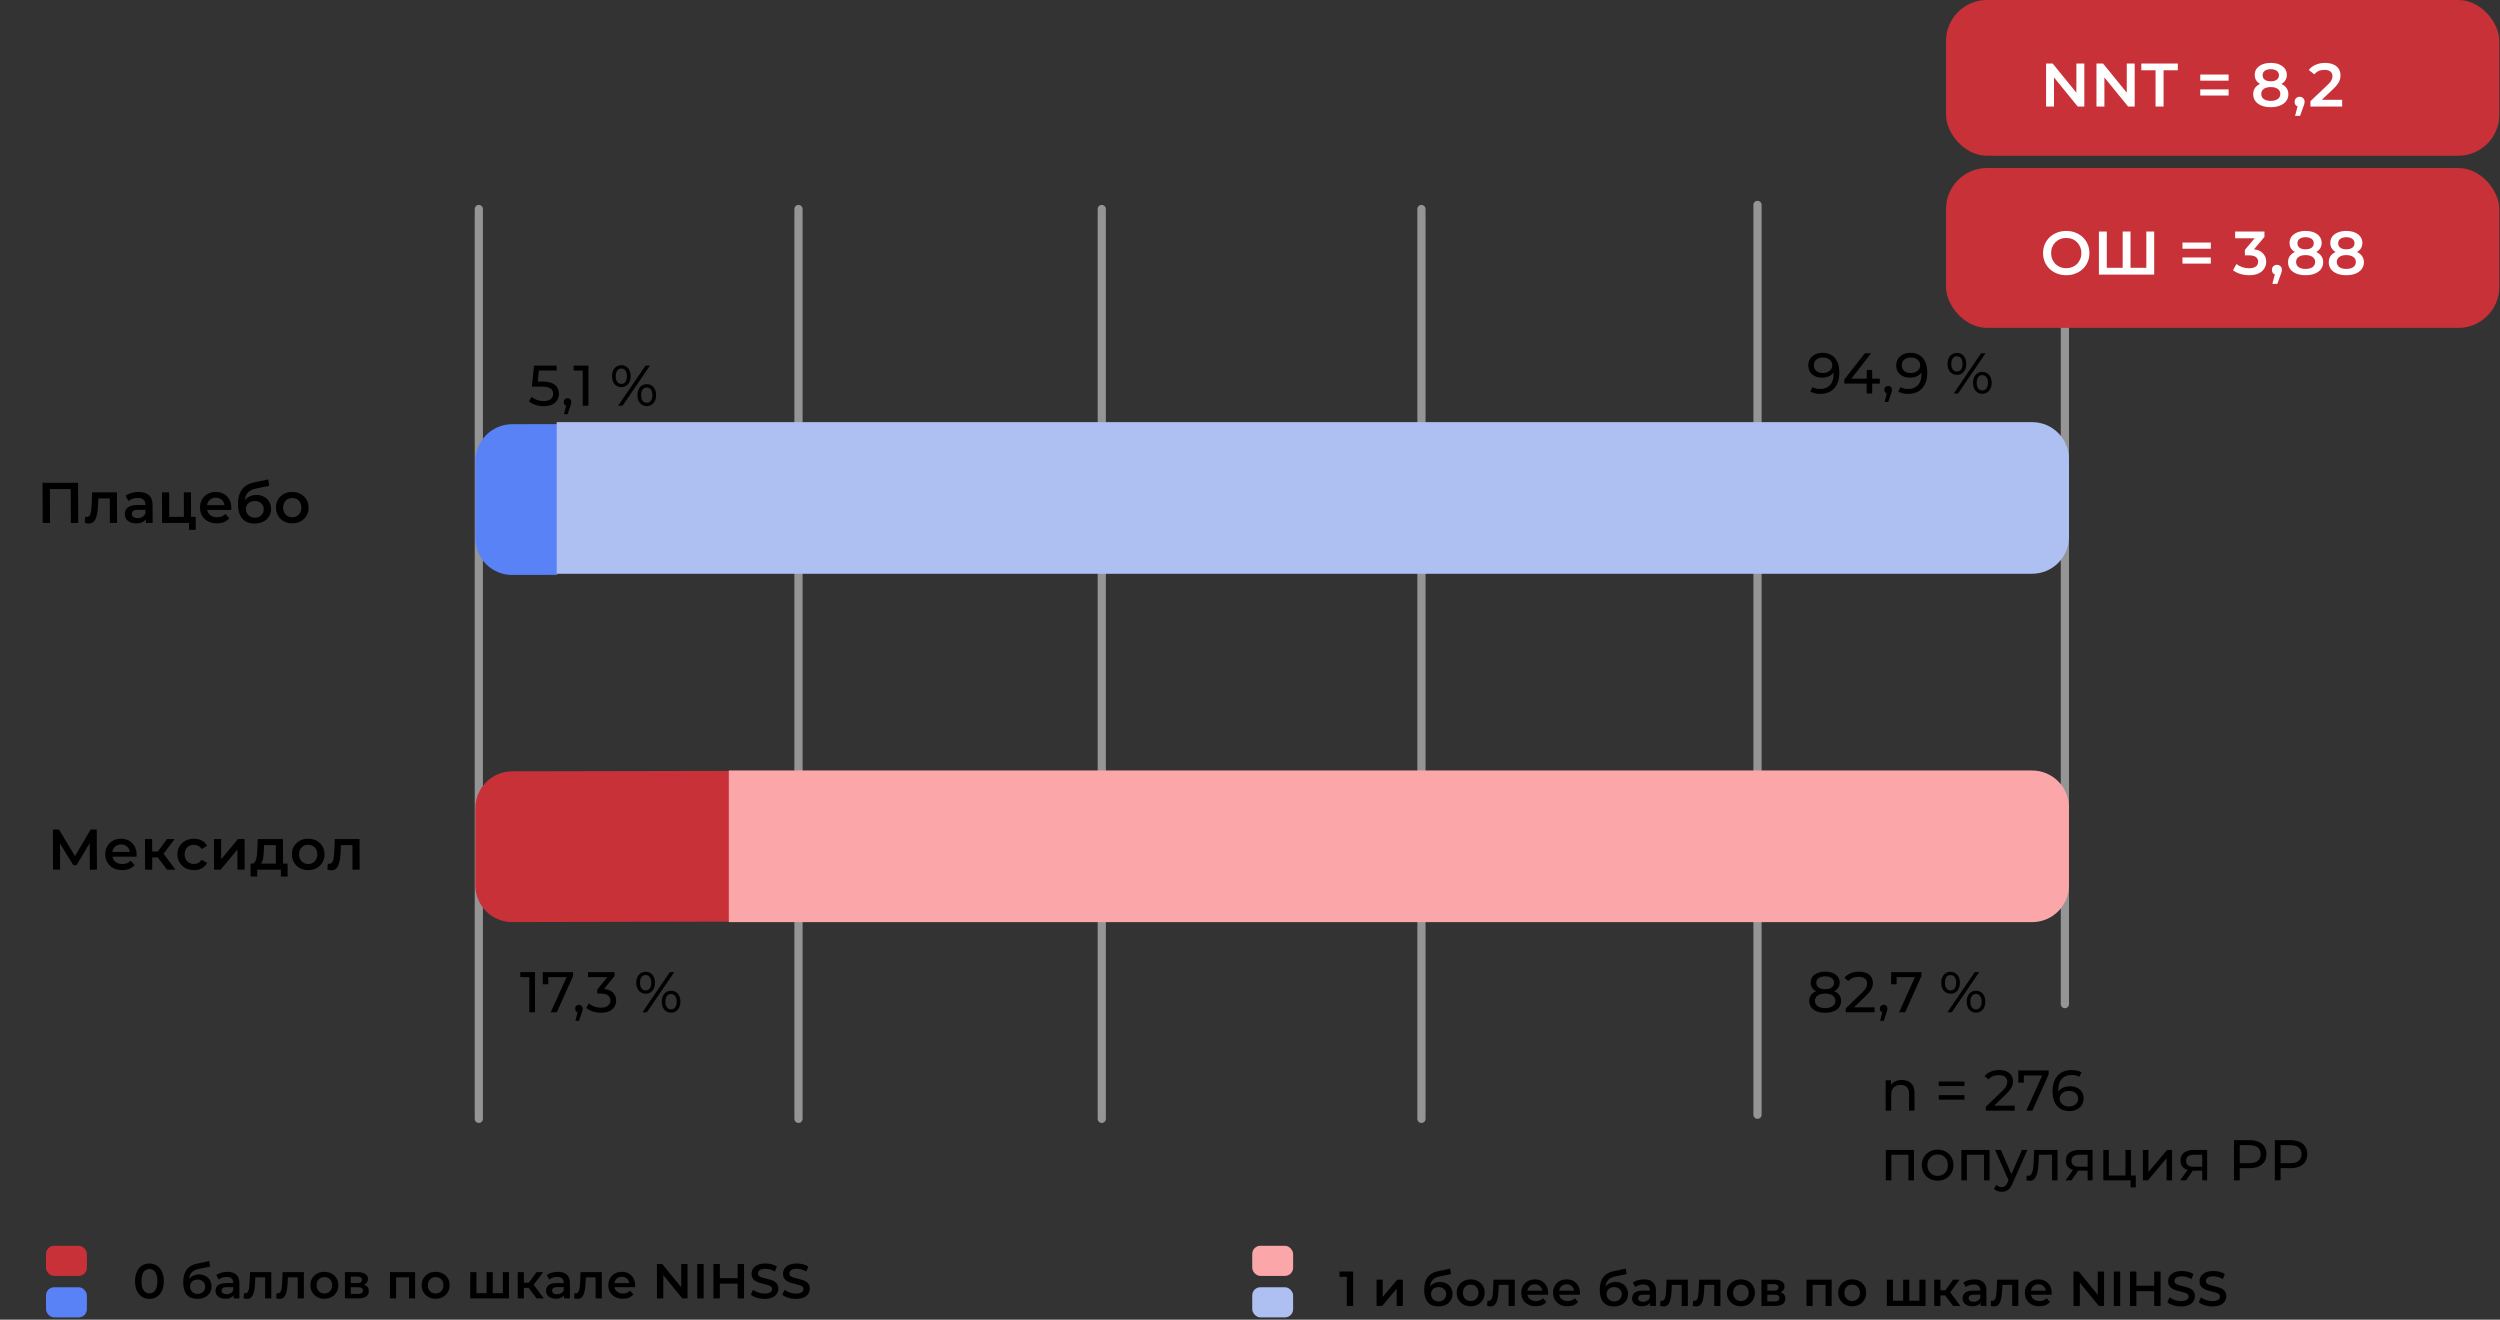 <svg width="610" height="322" viewBox="0 0 610 322" fill="none" xmlns="http://www.w3.org/2000/svg">
<rect x="0" y="0" width="610" height="322" fill="#333333" stroke="none"/>
<line x1="116.832" y1="51" x2="116.832" y2="273" stroke="#D7D7D7" stroke-opacity="0.6" stroke-width="2" stroke-linecap="round"/>
<path d="M12.933 212.207L12.904 202.407H14.388L18.707 209.561H17.909L22.116 202.407H23.6L23.657 212.207H21.921L21.886 205.109H22.25L18.683 211.087H17.871L14.214 205.109H14.634L14.655 212.207H12.933ZM29.829 212.305C28.999 212.305 28.27 212.142 27.644 211.815C27.027 211.479 26.545 211.022 26.198 210.443C25.86 209.864 25.691 209.206 25.688 208.469C25.686 207.722 25.848 207.064 26.173 206.495C26.507 205.916 26.963 205.464 27.541 205.137C28.128 204.81 28.795 204.647 29.541 204.647C30.269 204.647 30.918 204.806 31.489 205.123C32.059 205.44 32.508 205.888 32.837 206.467C33.165 207.046 33.33 207.727 33.333 208.511C33.333 208.586 33.328 208.67 33.319 208.763C33.319 208.856 33.315 208.945 33.306 209.029H27.076L27.073 207.867H32.379L31.694 208.231C31.702 207.802 31.612 207.424 31.424 207.097C31.237 206.77 30.979 206.514 30.652 206.327C30.334 206.14 29.965 206.047 29.545 206.047C29.116 206.047 28.738 206.14 28.412 206.327C28.095 206.514 27.844 206.775 27.658 207.111C27.482 207.438 27.395 207.825 27.396 208.273L27.397 208.553C27.398 209.001 27.502 209.398 27.708 209.743C27.914 210.088 28.204 210.354 28.578 210.541C28.952 210.728 29.382 210.821 29.867 210.821C30.287 210.821 30.665 210.756 31.001 210.625C31.336 210.494 31.634 210.289 31.895 210.009L32.836 211.087C32.501 211.479 32.077 211.782 31.564 211.997C31.061 212.202 30.483 212.305 29.829 212.305ZM40.759 212.207L38.047 208.623L39.472 207.741L42.817 212.207H40.759ZM35.397 212.207L35.376 204.731H37.126L37.147 212.207H35.397ZM36.62 209.211L36.616 207.755H39.15L39.154 209.211H36.62ZM39.643 208.679L38.004 208.483L40.738 204.731H42.614L39.643 208.679ZM47.348 212.305C46.564 212.305 45.863 212.142 45.246 211.815C44.639 211.479 44.161 211.022 43.814 210.443C43.467 209.864 43.293 209.206 43.291 208.469C43.288 207.722 43.459 207.064 43.803 206.495C44.147 205.916 44.621 205.464 45.227 205.137C45.842 204.81 46.541 204.647 47.325 204.647C48.053 204.647 48.693 204.796 49.245 205.095C49.806 205.384 50.232 205.814 50.523 206.383L49.181 207.167C48.956 206.812 48.68 206.551 48.353 206.383C48.035 206.215 47.689 206.131 47.316 206.131C46.886 206.131 46.499 206.224 46.155 206.411C45.81 206.598 45.54 206.868 45.345 207.223C45.15 207.568 45.053 207.984 45.055 208.469C45.056 208.954 45.155 209.374 45.352 209.729C45.549 210.074 45.821 210.34 46.167 210.527C46.512 210.714 46.9 210.807 47.329 210.807C47.703 210.807 48.048 210.723 48.365 210.555C48.691 210.387 48.965 210.126 49.188 209.771L50.535 210.555C50.247 211.115 49.824 211.549 49.264 211.857C48.715 212.156 48.076 212.305 47.348 212.305ZM52.22 212.207L52.199 204.731H53.949L53.963 209.659L58.079 204.731H59.675L59.696 212.207H57.946L57.932 207.279L53.83 212.207H52.22ZM67.312 211.395L67.297 206.215H64.427L64.388 207.419C64.371 207.848 64.344 208.264 64.308 208.665C64.272 209.057 64.212 209.421 64.129 209.757C64.046 210.084 63.926 210.354 63.767 210.569C63.609 210.784 63.4 210.924 63.139 210.989L61.402 210.723C61.682 210.723 61.906 210.634 62.073 210.457C62.25 210.27 62.385 210.018 62.477 209.701C62.579 209.374 62.652 209.006 62.698 208.595C62.743 208.175 62.775 207.741 62.792 207.293L62.883 204.731H69.043L69.062 211.395H67.312ZM61.145 213.873L61.136 210.723H70.166L70.175 213.873H68.537L68.532 212.207H62.764L62.769 213.873H61.145ZM75.206 212.305C74.44 212.305 73.758 212.142 73.16 211.815C72.562 211.479 72.089 211.022 71.742 210.443C71.395 209.864 71.221 209.206 71.218 208.469C71.216 207.722 71.387 207.064 71.731 206.495C72.074 205.916 72.544 205.464 73.141 205.137C73.737 204.81 74.418 204.647 75.183 204.647C75.958 204.647 76.644 204.81 77.243 205.137C77.85 205.464 78.323 205.912 78.661 206.481C79.008 207.05 79.182 207.713 79.184 208.469C79.187 209.206 79.016 209.864 78.672 210.443C78.338 211.022 77.868 211.479 77.262 211.815C76.666 212.142 75.98 212.305 75.206 212.305ZM75.201 210.807C75.63 210.807 76.013 210.714 76.348 210.527C76.684 210.34 76.944 210.07 77.13 209.715C77.325 209.36 77.422 208.945 77.42 208.469C77.419 207.984 77.32 207.568 77.123 207.223C76.935 206.868 76.673 206.598 76.337 206.411C76 206.224 75.622 206.131 75.202 206.131C74.772 206.131 74.39 206.224 74.055 206.411C73.728 206.598 73.468 206.868 73.273 207.223C73.078 207.568 72.981 207.984 72.982 208.469C72.984 208.945 73.083 209.36 73.28 209.715C73.477 210.07 73.739 210.34 74.066 210.527C74.403 210.714 74.781 210.807 75.201 210.807ZM79.89 212.193L79.97 210.723C80.035 210.732 80.096 210.742 80.152 210.751C80.208 210.76 80.259 210.765 80.306 210.765C80.595 210.765 80.819 210.676 80.977 210.499C81.135 210.322 81.251 210.084 81.325 209.785C81.408 209.477 81.463 209.136 81.49 208.763C81.526 208.38 81.553 207.998 81.571 207.615L81.688 204.731H87.736L87.758 212.207H86.008L85.989 205.739L86.397 206.215H82.841L83.217 205.725L83.125 207.699C83.099 208.362 83.045 208.978 82.962 209.547C82.889 210.107 82.769 210.597 82.603 211.017C82.445 211.437 82.222 211.764 81.933 211.997C81.654 212.23 81.295 212.347 80.856 212.347C80.716 212.347 80.562 212.333 80.394 212.305C80.236 212.277 80.067 212.24 79.89 212.193Z" fill="black"/>
<path d="M10.411 127.598L10.381 117.798H19.047L19.077 127.598H17.285L17.258 118.89L17.68 119.338H11.758L12.176 118.89L12.203 127.598H10.411ZM20.692 127.584L20.771 126.114C20.837 126.123 20.898 126.132 20.954 126.142C21.01 126.151 21.061 126.156 21.108 126.156C21.397 126.156 21.621 126.067 21.779 125.89C21.937 125.712 22.053 125.474 22.127 125.176C22.21 124.868 22.265 124.527 22.291 124.154C22.328 123.771 22.355 123.388 22.372 123.006L22.489 120.122H28.537L28.56 127.598H26.81L26.79 121.13L27.198 121.606H23.642L24.018 121.116L23.926 123.09C23.9 123.752 23.846 124.368 23.764 124.938C23.691 125.498 23.571 125.988 23.404 126.408C23.247 126.828 23.024 127.154 22.735 127.388C22.456 127.621 22.097 127.738 21.659 127.738C21.518 127.738 21.364 127.724 21.196 127.696C21.038 127.668 20.869 127.63 20.692 127.584ZM35.593 127.598L35.588 126.086L35.489 125.764L35.481 123.118C35.48 122.604 35.324 122.208 35.016 121.928C34.707 121.638 34.24 121.494 33.614 121.494C33.194 121.494 32.779 121.559 32.369 121.69C31.968 121.82 31.628 122.002 31.349 122.236L30.659 120.962C31.059 120.654 31.534 120.425 32.084 120.276C32.644 120.117 33.222 120.038 33.82 120.038C34.903 120.038 35.739 120.299 36.328 120.822C36.927 121.335 37.228 122.133 37.231 123.216L37.245 127.598H35.593ZM33.241 127.696C32.681 127.696 32.191 127.602 31.77 127.416C31.35 127.22 31.022 126.954 30.788 126.618C30.563 126.272 30.45 125.885 30.448 125.456C30.447 125.036 30.544 124.658 30.739 124.322C30.943 123.986 31.274 123.72 31.73 123.524C32.187 123.328 32.794 123.23 33.55 123.23H35.719L35.723 124.392H33.679C33.082 124.392 32.681 124.49 32.476 124.686C32.271 124.872 32.169 125.106 32.17 125.386C32.171 125.703 32.298 125.955 32.55 126.142C32.803 126.328 33.153 126.422 33.601 126.422C34.031 126.422 34.413 126.324 34.748 126.128C35.093 125.932 35.34 125.642 35.488 125.26L35.785 126.31C35.618 126.748 35.316 127.089 34.878 127.332C34.449 127.574 33.904 127.696 33.241 127.696ZM39.55 127.598L39.528 120.122H41.278L41.296 126.114H44.866L44.848 120.122H46.598L46.62 127.598H39.55ZM46.121 129.264L46.116 127.556L46.522 127.598H44.87L44.866 126.114H47.75L47.759 129.264H46.121ZM52.938 127.696C52.108 127.696 51.379 127.532 50.753 127.206C50.136 126.87 49.654 126.412 49.307 125.834C48.969 125.255 48.799 124.597 48.797 123.86C48.794 123.113 48.956 122.455 49.281 121.886C49.615 121.307 50.071 120.854 50.648 120.528C51.236 120.201 51.902 120.038 52.649 120.038C53.377 120.038 54.026 120.196 54.596 120.514C55.167 120.831 55.616 121.279 55.945 121.858C56.273 122.436 56.438 123.118 56.441 123.902C56.441 123.976 56.437 124.06 56.428 124.154C56.428 124.247 56.423 124.336 56.414 124.42H50.184L50.181 123.258H55.487L54.802 123.622C54.81 123.192 54.72 122.814 54.532 122.488C54.345 122.161 54.087 121.904 53.76 121.718C53.442 121.531 53.073 121.438 52.653 121.438C52.224 121.438 51.846 121.531 51.52 121.718C51.203 121.904 50.952 122.166 50.767 122.502C50.59 122.828 50.503 123.216 50.504 123.664L50.505 123.944C50.506 124.392 50.61 124.788 50.817 125.134C51.023 125.479 51.313 125.745 51.687 125.932C52.061 126.118 52.49 126.212 52.976 126.212C53.396 126.212 53.774 126.146 54.109 126.016C54.445 125.885 54.743 125.68 55.003 125.4L55.945 126.478C55.61 126.87 55.186 127.173 54.673 127.388C54.17 127.593 53.592 127.696 52.938 127.696ZM62.077 127.738C61.461 127.738 60.91 127.644 60.424 127.458C59.938 127.271 59.517 126.986 59.161 126.604C58.815 126.212 58.547 125.717 58.359 125.12C58.17 124.522 58.075 123.813 58.072 122.992C58.07 122.394 58.12 121.848 58.221 121.354C58.322 120.859 58.475 120.416 58.679 120.024C58.883 119.622 59.139 119.268 59.446 118.96C59.762 118.652 60.13 118.395 60.55 118.19C60.969 117.984 61.444 117.826 61.976 117.714L65.446 116.972L65.703 118.54L62.554 119.184C62.377 119.221 62.163 119.277 61.911 119.352C61.669 119.417 61.417 119.52 61.156 119.66C60.904 119.79 60.667 119.982 60.444 120.234C60.23 120.476 60.053 120.794 59.915 121.186C59.785 121.568 59.721 122.049 59.723 122.628C59.724 122.805 59.729 122.94 59.738 123.034C59.757 123.118 59.771 123.211 59.781 123.314C59.8 123.407 59.81 123.547 59.81 123.734L59.15 123.048C59.336 122.572 59.591 122.166 59.917 121.83C60.252 121.484 60.638 121.223 61.076 121.046C61.524 120.859 62.009 120.766 62.531 120.766C63.231 120.766 63.852 120.91 64.395 121.2C64.937 121.489 65.363 121.895 65.672 122.418C65.982 122.94 66.138 123.533 66.14 124.196C66.142 124.886 65.976 125.498 65.641 126.03C65.307 126.562 64.832 126.982 64.217 127.29C63.611 127.588 62.898 127.738 62.077 127.738ZM62.212 126.324C62.632 126.324 63.001 126.235 63.317 126.058C63.644 125.871 63.895 125.619 64.071 125.302C64.257 124.984 64.349 124.63 64.348 124.238C64.347 123.846 64.252 123.505 64.065 123.216C63.886 122.917 63.634 122.679 63.307 122.502C62.989 122.324 62.611 122.236 62.172 122.236C61.752 122.236 61.374 122.32 61.039 122.488C60.712 122.656 60.456 122.889 60.271 123.188C60.094 123.477 60.007 123.813 60.008 124.196C60.009 124.588 60.103 124.947 60.291 125.274C60.479 125.6 60.736 125.857 61.063 126.044C61.4 126.23 61.783 126.324 62.212 126.324ZM71.316 127.696C70.551 127.696 69.869 127.532 69.271 127.206C68.672 126.87 68.2 126.412 67.853 125.834C67.506 125.255 67.331 124.597 67.329 123.86C67.326 123.113 67.497 122.455 67.841 121.886C68.184 121.307 68.654 120.854 69.251 120.528C69.847 120.201 70.528 120.038 71.293 120.038C72.068 120.038 72.754 120.201 73.353 120.528C73.96 120.854 74.433 121.302 74.771 121.872C75.118 122.441 75.292 123.104 75.295 123.86C75.297 124.597 75.126 125.255 74.783 125.834C74.448 126.412 73.978 126.87 73.373 127.206C72.776 127.532 72.091 127.696 71.316 127.696ZM71.312 126.198C71.741 126.198 72.124 126.104 72.459 125.918C72.794 125.731 73.055 125.46 73.24 125.106C73.435 124.751 73.532 124.336 73.531 123.86C73.529 123.374 73.43 122.959 73.233 122.614C73.045 122.259 72.783 121.988 72.446 121.802C72.11 121.615 71.731 121.522 71.311 121.522C70.882 121.522 70.5 121.615 70.164 121.802C69.838 121.988 69.578 122.259 69.383 122.614C69.188 122.959 69.091 123.374 69.093 123.86C69.094 124.336 69.193 124.751 69.39 125.106C69.588 125.46 69.85 125.731 70.177 125.918C70.513 126.104 70.892 126.198 71.312 126.198Z" fill="black"/>
<line x1="194.832" y1="51" x2="194.832" y2="273" stroke="#D7D7D7" stroke-opacity="0.6" stroke-width="2" stroke-linecap="round"/>
<line x1="268.832" y1="51" x2="268.832" y2="273" stroke="#D7D7D7" stroke-opacity="0.6" stroke-width="2" stroke-linecap="round"/>
<line x1="346.832" y1="51" x2="346.832" y2="273" stroke="#D7D7D7" stroke-opacity="0.6" stroke-width="2" stroke-linecap="round"/>
<line x1="428.832" y1="50" x2="428.832" y2="272" stroke="#D7D7D7" stroke-opacity="0.6" stroke-width="2" stroke-linecap="round"/>
<line x1="503.832" y1="50" x2="503.832" y2="245" stroke="#D7D7D7" stroke-opacity="0.6" stroke-width="2" stroke-linecap="round"/>
<path d="M124.982 140.291C120.012 140.301 115.982 136.28 115.982 131.31V112.523C115.982 107.552 120.012 103.515 124.982 103.504L135.936 103.482V140.268L124.982 140.291Z" fill="#5A82F7"/>
<path d="M124.982 224.987C120.012 224.998 115.982 220.976 115.982 216.006V197.219C115.982 192.249 120.012 188.211 124.982 188.201L178.338 188.09V224.877L124.982 224.987Z" fill="#C93139"/>
<path d="M36.457 316.928C35.793 316.928 35.193 316.76 34.657 316.424C34.129 316.088 33.713 315.6 33.409 314.96C33.105 314.312 32.953 313.528 32.953 312.608C32.953 311.688 33.105 310.908 33.409 310.268C33.713 309.62 34.129 309.128 34.657 308.792C35.193 308.456 35.793 308.288 36.457 308.288C37.129 308.288 37.729 308.456 38.257 308.792C38.785 309.128 39.201 309.62 39.505 310.268C39.817 310.908 39.973 311.688 39.973 312.608C39.973 313.528 39.817 314.312 39.505 314.96C39.201 315.6 38.785 316.088 38.257 316.424C37.729 316.76 37.129 316.928 36.457 316.928ZM36.457 315.572C36.849 315.572 37.189 315.468 37.477 315.26C37.765 315.044 37.989 314.716 38.149 314.276C38.317 313.836 38.401 313.28 38.401 312.608C38.401 311.928 38.317 311.372 38.149 310.94C37.989 310.5 37.765 310.176 37.477 309.968C37.189 309.752 36.849 309.644 36.457 309.644C36.081 309.644 35.745 309.752 35.449 309.968C35.161 310.176 34.933 310.5 34.765 310.94C34.605 311.372 34.525 311.928 34.525 312.608C34.525 313.28 34.605 313.836 34.765 314.276C34.933 314.716 35.161 315.044 35.449 315.26C35.745 315.468 36.081 315.572 36.457 315.572ZM48.124 316.928C47.596 316.928 47.124 316.848 46.708 316.688C46.292 316.528 45.932 316.284 45.628 315.956C45.332 315.62 45.104 315.196 44.944 314.684C44.784 314.172 44.704 313.564 44.704 312.86C44.704 312.348 44.748 311.88 44.836 311.456C44.924 311.032 45.056 310.652 45.232 310.316C45.408 309.972 45.628 309.668 45.892 309.404C46.164 309.14 46.48 308.92 46.84 308.744C47.2 308.568 47.608 308.432 48.064 308.336L51.04 307.7L51.256 309.044L48.556 309.596C48.404 309.628 48.22 309.676 48.004 309.74C47.796 309.796 47.58 309.884 47.356 310.004C47.14 310.116 46.936 310.28 46.744 310.496C46.56 310.704 46.408 310.976 46.288 311.312C46.176 311.64 46.12 312.052 46.12 312.548C46.12 312.7 46.124 312.816 46.132 312.896C46.148 312.968 46.16 313.048 46.168 313.136C46.184 313.216 46.192 313.336 46.192 313.496L45.628 312.908C45.788 312.5 46.008 312.152 46.288 311.864C46.576 311.568 46.908 311.344 47.284 311.192C47.668 311.032 48.084 310.952 48.532 310.952C49.132 310.952 49.664 311.076 50.128 311.324C50.592 311.572 50.956 311.92 51.22 312.368C51.484 312.816 51.616 313.324 51.616 313.892C51.616 314.484 51.472 315.008 51.184 315.464C50.896 315.92 50.488 316.28 49.96 316.544C49.44 316.8 48.828 316.928 48.124 316.928ZM48.244 315.716C48.604 315.716 48.92 315.64 49.192 315.488C49.472 315.328 49.688 315.112 49.84 314.84C50 314.568 50.08 314.264 50.08 313.928C50.08 313.592 50 313.3 49.84 313.052C49.688 312.796 49.472 312.592 49.192 312.44C48.92 312.288 48.596 312.212 48.22 312.212C47.86 312.212 47.536 312.284 47.248 312.428C46.968 312.572 46.748 312.772 46.588 313.028C46.436 313.276 46.36 313.564 46.36 313.892C46.36 314.228 46.44 314.536 46.6 314.816C46.76 315.096 46.98 315.316 47.26 315.476C47.548 315.636 47.876 315.716 48.244 315.716ZM56.994 316.808V315.512L56.91 315.236V312.968C56.91 312.528 56.778 312.188 56.514 311.948C56.25 311.7 55.85 311.576 55.314 311.576C54.954 311.576 54.598 311.632 54.246 311.744C53.902 311.856 53.61 312.012 53.37 312.212L52.782 311.12C53.126 310.856 53.534 310.66 54.006 310.532C54.486 310.396 54.982 310.328 55.494 310.328C56.422 310.328 57.138 310.552 57.642 311C58.154 311.44 58.41 312.124 58.41 313.052V316.808H56.994ZM54.978 316.892C54.498 316.892 54.078 316.812 53.718 316.652C53.358 316.484 53.078 316.256 52.878 315.968C52.686 315.672 52.59 315.34 52.59 314.972C52.59 314.612 52.674 314.288 52.842 314C53.018 313.712 53.302 313.484 53.694 313.316C54.086 313.148 54.606 313.064 55.254 313.064H57.114V314.06H55.362C54.85 314.06 54.506 314.144 54.33 314.312C54.154 314.472 54.066 314.672 54.066 314.912C54.066 315.184 54.174 315.4 54.39 315.56C54.606 315.72 54.906 315.8 55.29 315.8C55.658 315.8 55.986 315.716 56.274 315.548C56.57 315.38 56.782 315.132 56.91 314.804L57.162 315.704C57.018 316.08 56.758 316.372 56.382 316.58C56.014 316.788 55.546 316.892 54.978 316.892ZM59.45 316.796L59.522 315.536C59.578 315.544 59.63 315.552 59.678 315.56C59.726 315.568 59.77 315.572 59.81 315.572C60.058 315.572 60.25 315.496 60.386 315.344C60.522 315.192 60.622 314.988 60.686 314.732C60.758 314.468 60.806 314.176 60.83 313.856C60.862 313.528 60.886 313.2 60.902 312.872L61.01 310.4H66.194V316.808H64.694V311.264L65.042 311.672H61.994L62.318 311.252L62.234 312.944C62.21 313.512 62.162 314.04 62.09 314.528C62.026 315.008 61.922 315.428 61.778 315.788C61.642 316.148 61.45 316.428 61.202 316.628C60.962 316.828 60.654 316.928 60.278 316.928C60.158 316.928 60.026 316.916 59.882 316.892C59.746 316.868 59.602 316.836 59.45 316.796ZM67.398 316.796L67.47 315.536C67.526 315.544 67.578 315.552 67.626 315.56C67.674 315.568 67.718 315.572 67.758 315.572C68.006 315.572 68.198 315.496 68.334 315.344C68.47 315.192 68.57 314.988 68.634 314.732C68.706 314.468 68.754 314.176 68.778 313.856C68.81 313.528 68.834 313.2 68.85 312.872L68.958 310.4H74.142V316.808H72.642V311.264L72.99 311.672H69.942L70.266 311.252L70.182 312.944C70.158 313.512 70.11 314.04 70.038 314.528C69.974 315.008 69.87 315.428 69.726 315.788C69.59 316.148 69.398 316.428 69.15 316.628C68.91 316.828 68.602 316.928 68.226 316.928C68.106 316.928 67.974 316.916 67.83 316.892C67.694 316.868 67.55 316.836 67.398 316.796ZM79.138 316.892C78.482 316.892 77.898 316.752 77.386 316.472C76.874 316.184 76.47 315.792 76.174 315.296C75.878 314.8 75.73 314.236 75.73 313.604C75.73 312.964 75.878 312.4 76.174 311.912C76.47 311.416 76.874 311.028 77.386 310.748C77.898 310.468 78.482 310.328 79.138 310.328C79.802 310.328 80.39 310.468 80.902 310.748C81.422 311.028 81.826 311.412 82.114 311.9C82.41 312.388 82.558 312.956 82.558 313.604C82.558 314.236 82.41 314.8 82.114 315.296C81.826 315.792 81.422 316.184 80.902 316.472C80.39 316.752 79.802 316.892 79.138 316.892ZM79.138 315.608C79.506 315.608 79.834 315.528 80.122 315.368C80.41 315.208 80.634 314.976 80.794 314.672C80.962 314.368 81.046 314.012 81.046 313.604C81.046 313.188 80.962 312.832 80.794 312.536C80.634 312.232 80.41 312 80.122 311.84C79.834 311.68 79.51 311.6 79.15 311.6C78.782 311.6 78.454 311.68 78.166 311.84C77.886 312 77.662 312.232 77.494 312.536C77.326 312.832 77.242 313.188 77.242 313.604C77.242 314.012 77.326 314.368 77.494 314.672C77.662 314.976 77.886 315.208 78.166 315.368C78.454 315.528 78.778 315.608 79.138 315.608ZM84.16 316.808V310.4H87.292C88.068 310.4 88.676 310.544 89.116 310.832C89.564 311.12 89.788 311.528 89.788 312.056C89.788 312.576 89.58 312.984 89.164 313.28C88.748 313.568 88.196 313.712 87.508 313.712L87.688 313.34C88.464 313.34 89.04 313.484 89.416 313.772C89.8 314.052 89.992 314.464 89.992 315.008C89.992 315.576 89.78 316.02 89.356 316.34C88.932 316.652 88.288 316.808 87.424 316.808H84.16ZM85.588 315.716H87.304C87.712 315.716 88.02 315.652 88.228 315.524C88.436 315.388 88.54 315.184 88.54 314.912C88.54 314.624 88.444 314.412 88.252 314.276C88.06 314.14 87.76 314.072 87.352 314.072H85.588V315.716ZM85.588 313.076H87.16C87.544 313.076 87.832 313.008 88.024 312.872C88.224 312.728 88.324 312.528 88.324 312.272C88.324 312.008 88.224 311.812 88.024 311.684C87.832 311.556 87.544 311.492 87.16 311.492H85.588V313.076ZM95.146 316.808V310.4H101.29V316.808H99.802V311.324L100.15 311.672H96.298L96.646 311.324V316.808H95.146ZM106.29 316.892C105.634 316.892 105.05 316.752 104.538 316.472C104.026 316.184 103.622 315.792 103.326 315.296C103.03 314.8 102.882 314.236 102.882 313.604C102.882 312.964 103.03 312.4 103.326 311.912C103.622 311.416 104.026 311.028 104.538 310.748C105.05 310.468 105.634 310.328 106.29 310.328C106.954 310.328 107.542 310.468 108.054 310.748C108.574 311.028 108.978 311.412 109.266 311.9C109.562 312.388 109.71 312.956 109.71 313.604C109.71 314.236 109.562 314.8 109.266 315.296C108.978 315.792 108.574 316.184 108.054 316.472C107.542 316.752 106.954 316.892 106.29 316.892ZM106.29 315.608C106.658 315.608 106.986 315.528 107.274 315.368C107.562 315.208 107.786 314.976 107.946 314.672C108.114 314.368 108.198 314.012 108.198 313.604C108.198 313.188 108.114 312.832 107.946 312.536C107.786 312.232 107.562 312 107.274 311.84C106.986 311.68 106.662 311.6 106.302 311.6C105.934 311.6 105.606 311.68 105.318 311.84C105.038 312 104.814 312.232 104.646 312.536C104.478 312.832 104.394 313.188 104.394 313.604C104.394 314.012 104.478 314.368 104.646 314.672C104.814 314.976 105.038 315.208 105.318 315.368C105.606 315.528 105.93 315.608 106.29 315.608ZM119.056 315.536L118.732 315.896V310.4H120.232V315.896L119.872 315.536H123.04L122.692 315.896V310.4H124.192V316.808H114.748V310.4H116.248V315.896L115.9 315.536H119.056ZM130.925 316.808L128.609 313.736L129.833 312.98L132.689 316.808H130.925ZM126.329 316.808V310.4H127.829V316.808H126.329ZM127.385 314.24V312.992H129.557V314.24H127.385ZM129.977 313.784L128.573 313.616L130.925 310.4H132.533L129.977 313.784ZM137.638 316.808V315.512L137.554 315.236V312.968C137.554 312.528 137.422 312.188 137.158 311.948C136.894 311.7 136.494 311.576 135.958 311.576C135.598 311.576 135.242 311.632 134.89 311.744C134.546 311.856 134.254 312.012 134.014 312.212L133.426 311.12C133.77 310.856 134.178 310.66 134.65 310.532C135.13 310.396 135.626 310.328 136.138 310.328C137.066 310.328 137.782 310.552 138.286 311C138.798 311.44 139.054 312.124 139.054 313.052V316.808H137.638ZM135.622 316.892C135.142 316.892 134.722 316.812 134.362 316.652C134.002 316.484 133.722 316.256 133.522 315.968C133.33 315.672 133.234 315.34 133.234 314.972C133.234 314.612 133.318 314.288 133.486 314C133.662 313.712 133.946 313.484 134.338 313.316C134.73 313.148 135.25 313.064 135.898 313.064H137.758V314.06H136.006C135.494 314.06 135.15 314.144 134.974 314.312C134.798 314.472 134.71 314.672 134.71 314.912C134.71 315.184 134.818 315.4 135.034 315.56C135.25 315.72 135.55 315.8 135.934 315.8C136.302 315.8 136.63 315.716 136.918 315.548C137.214 315.38 137.426 315.132 137.554 314.804L137.806 315.704C137.662 316.08 137.402 316.372 137.026 316.58C136.658 316.788 136.19 316.892 135.622 316.892ZM140.094 316.796L140.166 315.536C140.222 315.544 140.274 315.552 140.322 315.56C140.37 315.568 140.414 315.572 140.454 315.572C140.702 315.572 140.894 315.496 141.03 315.344C141.166 315.192 141.266 314.988 141.33 314.732C141.402 314.468 141.45 314.176 141.474 313.856C141.506 313.528 141.53 313.2 141.546 312.872L141.654 310.4H146.838V316.808H145.338V311.264L145.686 311.672H142.638L142.962 311.252L142.878 312.944C142.854 313.512 142.806 314.04 142.734 314.528C142.67 315.008 142.566 315.428 142.422 315.788C142.286 316.148 142.094 316.428 141.846 316.628C141.606 316.828 141.298 316.928 140.922 316.928C140.802 316.928 140.67 316.916 140.526 316.892C140.39 316.868 140.246 316.836 140.094 316.796ZM151.966 316.892C151.254 316.892 150.63 316.752 150.094 316.472C149.566 316.184 149.154 315.792 148.858 315.296C148.57 314.8 148.426 314.236 148.426 313.604C148.426 312.964 148.566 312.4 148.846 311.912C149.134 311.416 149.526 311.028 150.022 310.748C150.526 310.468 151.098 310.328 151.738 310.328C152.362 310.328 152.918 310.464 153.406 310.736C153.894 311.008 154.278 311.392 154.558 311.888C154.838 312.384 154.978 312.968 154.978 313.64C154.978 313.704 154.974 313.776 154.966 313.856C154.966 313.936 154.962 314.012 154.954 314.084H149.614V313.088H154.162L153.574 313.4C153.582 313.032 153.506 312.708 153.346 312.428C153.186 312.148 152.966 311.928 152.686 311.768C152.414 311.608 152.098 311.528 151.738 311.528C151.37 311.528 151.046 311.608 150.766 311.768C150.494 311.928 150.278 312.152 150.118 312.44C149.966 312.72 149.89 313.052 149.89 313.436V313.676C149.89 314.06 149.978 314.4 150.154 314.696C150.33 314.992 150.578 315.22 150.898 315.38C151.218 315.54 151.586 315.62 152.002 315.62C152.362 315.62 152.686 315.564 152.974 315.452C153.262 315.34 153.518 315.164 153.742 314.924L154.546 315.848C154.258 316.184 153.894 316.444 153.454 316.628C153.022 316.804 152.526 316.892 151.966 316.892ZM160.295 316.808V308.408H161.579L166.847 314.876H166.211V308.408H167.759V316.808H166.475L161.207 310.34H161.843V316.808H160.295ZM170.13 316.808V308.408H171.69V316.808H170.13ZM179.986 308.408H181.546V316.808H179.986V308.408ZM175.642 316.808H174.082V308.408H175.642V316.808ZM180.106 313.208H175.51V311.876H180.106V313.208ZM186.521 316.928C185.865 316.928 185.237 316.836 184.637 316.652C184.037 316.46 183.561 316.216 183.209 315.92L183.749 314.708C184.085 314.972 184.501 315.192 184.997 315.368C185.493 315.544 186.001 315.632 186.521 315.632C186.961 315.632 187.317 315.584 187.589 315.488C187.861 315.392 188.061 315.264 188.189 315.104C188.317 314.936 188.381 314.748 188.381 314.54C188.381 314.284 188.289 314.08 188.105 313.928C187.921 313.768 187.681 313.644 187.385 313.556C187.097 313.46 186.773 313.372 186.413 313.292C186.061 313.212 185.705 313.12 185.345 313.016C184.993 312.904 184.669 312.764 184.373 312.596C184.085 312.42 183.849 312.188 183.665 311.9C183.481 311.612 183.389 311.244 183.389 310.796C183.389 310.34 183.509 309.924 183.749 309.548C183.997 309.164 184.369 308.86 184.865 308.636C185.369 308.404 186.005 308.288 186.773 308.288C187.277 308.288 187.777 308.352 188.273 308.48C188.769 308.608 189.201 308.792 189.569 309.032L189.077 310.244C188.701 310.02 188.313 309.856 187.913 309.752C187.513 309.64 187.129 309.584 186.761 309.584C186.329 309.584 185.977 309.636 185.705 309.74C185.441 309.844 185.245 309.98 185.117 310.148C184.997 310.316 184.937 310.508 184.937 310.724C184.937 310.98 185.025 311.188 185.201 311.348C185.385 311.5 185.621 311.62 185.909 311.708C186.205 311.796 186.533 311.884 186.893 311.972C187.253 312.052 187.609 312.144 187.961 312.248C188.321 312.352 188.645 312.488 188.933 312.656C189.229 312.824 189.465 313.052 189.641 313.34C189.825 313.628 189.917 313.992 189.917 314.432C189.917 314.88 189.793 315.296 189.545 315.68C189.305 316.056 188.933 316.36 188.429 316.592C187.925 316.816 187.289 316.928 186.521 316.928ZM194.188 316.928C193.532 316.928 192.904 316.836 192.304 316.652C191.704 316.46 191.228 316.216 190.876 315.92L191.416 314.708C191.752 314.972 192.168 315.192 192.664 315.368C193.16 315.544 193.668 315.632 194.188 315.632C194.628 315.632 194.984 315.584 195.256 315.488C195.528 315.392 195.728 315.264 195.856 315.104C195.984 314.936 196.048 314.748 196.048 314.54C196.048 314.284 195.956 314.08 195.772 313.928C195.588 313.768 195.348 313.644 195.052 313.556C194.764 313.46 194.44 313.372 194.08 313.292C193.728 313.212 193.372 313.12 193.012 313.016C192.66 312.904 192.336 312.764 192.04 312.596C191.752 312.42 191.516 312.188 191.332 311.9C191.148 311.612 191.056 311.244 191.056 310.796C191.056 310.34 191.176 309.924 191.416 309.548C191.664 309.164 192.036 308.86 192.532 308.636C193.036 308.404 193.672 308.288 194.44 308.288C194.944 308.288 195.444 308.352 195.94 308.48C196.436 308.608 196.868 308.792 197.236 309.032L196.744 310.244C196.368 310.02 195.98 309.856 195.58 309.752C195.18 309.64 194.796 309.584 194.428 309.584C193.996 309.584 193.644 309.636 193.372 309.74C193.108 309.844 192.912 309.98 192.784 310.148C192.664 310.316 192.604 310.508 192.604 310.724C192.604 310.98 192.692 311.188 192.868 311.348C193.052 311.5 193.288 311.62 193.576 311.708C193.872 311.796 194.2 311.884 194.56 311.972C194.92 312.052 195.276 312.144 195.628 312.248C195.988 312.352 196.312 312.488 196.6 312.656C196.896 312.824 197.132 313.052 197.308 313.34C197.492 313.628 197.584 313.992 197.584 314.432C197.584 314.88 197.46 315.296 197.212 315.68C196.972 316.056 196.6 316.36 196.096 316.592C195.592 316.816 194.956 316.928 194.188 316.928Z" fill="black"/>
<rect x="11.224" y="303.968" width="9.977" height="7.357" rx="2" fill="#C93139"/>
<rect x="11.224" y="314.085" width="9.977" height="7.357" rx="2" fill="#5A82F7"/>
<path d="M328.617 318.646V310.846L329.301 311.554H326.841V310.246H330.177V318.646H328.617ZM335.88 318.646V312.238H337.38V316.462L340.92 312.238H342.288V318.646H340.788V314.422L337.26 318.646H335.88ZM350.922 318.766C350.394 318.766 349.922 318.686 349.506 318.526C349.09 318.366 348.73 318.122 348.426 317.794C348.13 317.458 347.902 317.034 347.742 316.522C347.582 316.01 347.502 315.402 347.502 314.698C347.502 314.186 347.546 313.718 347.634 313.294C347.722 312.87 347.854 312.49 348.03 312.154C348.206 311.81 348.426 311.506 348.69 311.242C348.962 310.978 349.278 310.758 349.638 310.582C349.998 310.406 350.406 310.27 350.862 310.174L353.838 309.538L354.054 310.882L351.354 311.434C351.202 311.466 351.018 311.514 350.802 311.578C350.594 311.634 350.378 311.722 350.154 311.842C349.938 311.954 349.734 312.118 349.542 312.334C349.358 312.542 349.206 312.814 349.086 313.15C348.974 313.478 348.918 313.89 348.918 314.386C348.918 314.538 348.922 314.654 348.93 314.734C348.946 314.806 348.958 314.886 348.966 314.974C348.982 315.054 348.99 315.174 348.99 315.334L348.426 314.746C348.586 314.338 348.806 313.99 349.086 313.702C349.374 313.406 349.706 313.182 350.082 313.03C350.466 312.87 350.882 312.79 351.33 312.79C351.93 312.79 352.462 312.914 352.926 313.162C353.39 313.41 353.754 313.758 354.018 314.206C354.282 314.654 354.414 315.162 354.414 315.73C354.414 316.322 354.27 316.846 353.982 317.302C353.694 317.758 353.286 318.118 352.758 318.382C352.238 318.638 351.626 318.766 350.922 318.766ZM351.042 317.554C351.402 317.554 351.718 317.478 351.99 317.326C352.27 317.166 352.486 316.95 352.638 316.678C352.798 316.406 352.878 316.102 352.878 315.766C352.878 315.43 352.798 315.138 352.638 314.89C352.486 314.634 352.27 314.43 351.99 314.278C351.718 314.126 351.394 314.05 351.018 314.05C350.658 314.05 350.334 314.122 350.046 314.266C349.766 314.41 349.546 314.61 349.386 314.866C349.234 315.114 349.158 315.402 349.158 315.73C349.158 316.066 349.238 316.374 349.398 316.654C349.558 316.934 349.778 317.154 350.058 317.314C350.346 317.474 350.674 317.554 351.042 317.554ZM358.842 318.73C358.186 318.73 357.602 318.59 357.09 318.31C356.578 318.022 356.174 317.63 355.878 317.134C355.582 316.638 355.434 316.074 355.434 315.442C355.434 314.802 355.582 314.238 355.878 313.75C356.174 313.254 356.578 312.866 357.09 312.586C357.602 312.306 358.186 312.166 358.842 312.166C359.506 312.166 360.094 312.306 360.606 312.586C361.126 312.866 361.53 313.25 361.818 313.738C362.114 314.226 362.262 314.794 362.262 315.442C362.262 316.074 362.114 316.638 361.818 317.134C361.53 317.63 361.126 318.022 360.606 318.31C360.094 318.59 359.506 318.73 358.842 318.73ZM358.842 317.446C359.21 317.446 359.538 317.366 359.826 317.206C360.114 317.046 360.338 316.814 360.498 316.51C360.666 316.206 360.75 315.85 360.75 315.442C360.75 315.026 360.666 314.67 360.498 314.374C360.338 314.07 360.114 313.838 359.826 313.678C359.538 313.518 359.214 313.438 358.854 313.438C358.486 313.438 358.158 313.518 357.87 313.678C357.59 313.838 357.366 314.07 357.198 314.374C357.03 314.67 356.946 315.026 356.946 315.442C356.946 315.85 357.03 316.206 357.198 316.51C357.366 316.814 357.59 317.046 357.87 317.206C358.158 317.366 358.482 317.446 358.842 317.446ZM362.858 318.634L362.93 317.374C362.986 317.382 363.038 317.39 363.086 317.398C363.134 317.406 363.178 317.41 363.218 317.41C363.466 317.41 363.658 317.334 363.794 317.182C363.93 317.03 364.03 316.826 364.094 316.57C364.166 316.306 364.214 316.014 364.238 315.694C364.27 315.366 364.294 315.038 364.31 314.71L364.418 312.238H369.602V318.646H368.102V313.102L368.45 313.51H365.402L365.726 313.09L365.642 314.782C365.618 315.35 365.57 315.878 365.498 316.366C365.434 316.846 365.33 317.266 365.186 317.626C365.05 317.986 364.858 318.266 364.61 318.466C364.37 318.666 364.062 318.766 363.686 318.766C363.566 318.766 363.434 318.754 363.29 318.73C363.154 318.706 363.01 318.674 362.858 318.634ZM374.73 318.73C374.018 318.73 373.394 318.59 372.858 318.31C372.33 318.022 371.918 317.63 371.622 317.134C371.334 316.638 371.19 316.074 371.19 315.442C371.19 314.802 371.33 314.238 371.61 313.75C371.898 313.254 372.29 312.866 372.786 312.586C373.29 312.306 373.862 312.166 374.502 312.166C375.126 312.166 375.682 312.302 376.17 312.574C376.658 312.846 377.042 313.23 377.322 313.726C377.602 314.222 377.742 314.806 377.742 315.478C377.742 315.542 377.738 315.614 377.73 315.694C377.73 315.774 377.726 315.85 377.718 315.922H372.378V314.926H376.926L376.338 315.238C376.346 314.87 376.27 314.546 376.11 314.266C375.95 313.986 375.73 313.766 375.45 313.606C375.178 313.446 374.862 313.366 374.502 313.366C374.134 313.366 373.81 313.446 373.53 313.606C373.258 313.766 373.042 313.99 372.882 314.278C372.73 314.558 372.654 314.89 372.654 315.274V315.514C372.654 315.898 372.742 316.238 372.918 316.534C373.094 316.83 373.342 317.058 373.662 317.218C373.982 317.378 374.35 317.458 374.766 317.458C375.126 317.458 375.45 317.402 375.738 317.29C376.026 317.178 376.282 317.002 376.506 316.762L377.31 317.686C377.022 318.022 376.658 318.282 376.218 318.466C375.786 318.642 375.29 318.73 374.73 318.73ZM382.49 318.73C381.778 318.73 381.154 318.59 380.618 318.31C380.09 318.022 379.678 317.63 379.382 317.134C379.094 316.638 378.95 316.074 378.95 315.442C378.95 314.802 379.09 314.238 379.37 313.75C379.658 313.254 380.05 312.866 380.546 312.586C381.05 312.306 381.622 312.166 382.262 312.166C382.886 312.166 383.442 312.302 383.93 312.574C384.418 312.846 384.802 313.23 385.082 313.726C385.362 314.222 385.502 314.806 385.502 315.478C385.502 315.542 385.498 315.614 385.49 315.694C385.49 315.774 385.486 315.85 385.478 315.922H380.138V314.926H384.686L384.098 315.238C384.106 314.87 384.03 314.546 383.87 314.266C383.71 313.986 383.49 313.766 383.21 313.606C382.938 313.446 382.622 313.366 382.262 313.366C381.894 313.366 381.57 313.446 381.29 313.606C381.018 313.766 380.802 313.99 380.642 314.278C380.49 314.558 380.414 314.89 380.414 315.274V315.514C380.414 315.898 380.502 316.238 380.678 316.534C380.854 316.83 381.102 317.058 381.422 317.218C381.742 317.378 382.11 317.458 382.526 317.458C382.886 317.458 383.21 317.402 383.498 317.29C383.786 317.178 384.042 317.002 384.266 316.762L385.07 317.686C384.782 318.022 384.418 318.282 383.978 318.466C383.546 318.642 383.05 318.73 382.49 318.73ZM393.759 318.766C393.231 318.766 392.759 318.686 392.343 318.526C391.927 318.366 391.567 318.122 391.263 317.794C390.967 317.458 390.739 317.034 390.579 316.522C390.419 316.01 390.339 315.402 390.339 314.698C390.339 314.186 390.383 313.718 390.471 313.294C390.559 312.87 390.691 312.49 390.867 312.154C391.043 311.81 391.263 311.506 391.527 311.242C391.799 310.978 392.115 310.758 392.475 310.582C392.835 310.406 393.243 310.27 393.699 310.174L396.675 309.538L396.891 310.882L394.191 311.434C394.039 311.466 393.855 311.514 393.639 311.578C393.431 311.634 393.215 311.722 392.991 311.842C392.775 311.954 392.571 312.118 392.379 312.334C392.195 312.542 392.043 312.814 391.923 313.15C391.811 313.478 391.755 313.89 391.755 314.386C391.755 314.538 391.759 314.654 391.767 314.734C391.783 314.806 391.795 314.886 391.803 314.974C391.819 315.054 391.827 315.174 391.827 315.334L391.263 314.746C391.423 314.338 391.643 313.99 391.923 313.702C392.211 313.406 392.543 313.182 392.919 313.03C393.303 312.87 393.719 312.79 394.167 312.79C394.767 312.79 395.299 312.914 395.763 313.162C396.227 313.41 396.591 313.758 396.855 314.206C397.119 314.654 397.251 315.162 397.251 315.73C397.251 316.322 397.107 316.846 396.819 317.302C396.531 317.758 396.123 318.118 395.595 318.382C395.075 318.638 394.463 318.766 393.759 318.766ZM393.879 317.554C394.239 317.554 394.555 317.478 394.827 317.326C395.107 317.166 395.323 316.95 395.475 316.678C395.635 316.406 395.715 316.102 395.715 315.766C395.715 315.43 395.635 315.138 395.475 314.89C395.323 314.634 395.107 314.43 394.827 314.278C394.555 314.126 394.231 314.05 393.855 314.05C393.495 314.05 393.171 314.122 392.883 314.266C392.603 314.41 392.383 314.61 392.223 314.866C392.071 315.114 391.995 315.402 391.995 315.73C391.995 316.066 392.075 316.374 392.235 316.654C392.395 316.934 392.615 317.154 392.895 317.314C393.183 317.474 393.511 317.554 393.879 317.554ZM402.629 318.646V317.35L402.545 317.074V314.806C402.545 314.366 402.413 314.026 402.149 313.786C401.885 313.538 401.485 313.414 400.949 313.414C400.589 313.414 400.233 313.47 399.881 313.582C399.537 313.694 399.245 313.85 399.005 314.05L398.417 312.958C398.761 312.694 399.169 312.498 399.641 312.37C400.121 312.234 400.617 312.166 401.129 312.166C402.057 312.166 402.773 312.39 403.277 312.838C403.789 313.278 404.045 313.962 404.045 314.89V318.646H402.629ZM400.613 318.73C400.133 318.73 399.713 318.65 399.353 318.49C398.993 318.322 398.713 318.094 398.513 317.806C398.321 317.51 398.225 317.178 398.225 316.81C398.225 316.45 398.309 316.126 398.477 315.838C398.653 315.55 398.937 315.322 399.329 315.154C399.721 314.986 400.241 314.902 400.889 314.902H402.749V315.898H400.997C400.485 315.898 400.141 315.982 399.965 316.15C399.789 316.31 399.701 316.51 399.701 316.75C399.701 317.022 399.809 317.238 400.025 317.398C400.241 317.558 400.541 317.638 400.925 317.638C401.293 317.638 401.621 317.554 401.909 317.386C402.205 317.218 402.417 316.97 402.545 316.642L402.797 317.542C402.653 317.918 402.393 318.21 402.017 318.418C401.649 318.626 401.181 318.73 400.613 318.73ZM405.085 318.634L405.157 317.374C405.213 317.382 405.265 317.39 405.313 317.398C405.361 317.406 405.405 317.41 405.445 317.41C405.693 317.41 405.885 317.334 406.021 317.182C406.157 317.03 406.257 316.826 406.321 316.57C406.393 316.306 406.441 316.014 406.465 315.694C406.497 315.366 406.521 315.038 406.537 314.71L406.645 312.238H411.829V318.646H410.329V313.102L410.677 313.51H407.629L407.953 313.09L407.869 314.782C407.845 315.35 407.797 315.878 407.725 316.366C407.661 316.846 407.557 317.266 407.413 317.626C407.277 317.986 407.085 318.266 406.837 318.466C406.597 318.666 406.289 318.766 405.913 318.766C405.793 318.766 405.661 318.754 405.517 318.73C405.381 318.706 405.237 318.674 405.085 318.634ZM413.034 318.634L413.106 317.374C413.162 317.382 413.214 317.39 413.262 317.398C413.31 317.406 413.354 317.41 413.394 317.41C413.642 317.41 413.834 317.334 413.97 317.182C414.106 317.03 414.206 316.826 414.27 316.57C414.342 316.306 414.39 316.014 414.414 315.694C414.446 315.366 414.47 315.038 414.486 314.71L414.594 312.238H419.778V318.646H418.278V313.102L418.626 313.51H415.578L415.902 313.09L415.818 314.782C415.794 315.35 415.746 315.878 415.674 316.366C415.61 316.846 415.506 317.266 415.362 317.626C415.226 317.986 415.034 318.266 414.786 318.466C414.546 318.666 414.238 318.766 413.862 318.766C413.742 318.766 413.61 318.754 413.466 318.73C413.33 318.706 413.186 318.674 413.034 318.634ZM424.774 318.73C424.118 318.73 423.534 318.59 423.022 318.31C422.51 318.022 422.106 317.63 421.81 317.134C421.514 316.638 421.366 316.074 421.366 315.442C421.366 314.802 421.514 314.238 421.81 313.75C422.106 313.254 422.51 312.866 423.022 312.586C423.534 312.306 424.118 312.166 424.774 312.166C425.438 312.166 426.026 312.306 426.538 312.586C427.058 312.866 427.462 313.25 427.75 313.738C428.046 314.226 428.194 314.794 428.194 315.442C428.194 316.074 428.046 316.638 427.75 317.134C427.462 317.63 427.058 318.022 426.538 318.31C426.026 318.59 425.438 318.73 424.774 318.73ZM424.774 317.446C425.142 317.446 425.47 317.366 425.758 317.206C426.046 317.046 426.27 316.814 426.43 316.51C426.598 316.206 426.682 315.85 426.682 315.442C426.682 315.026 426.598 314.67 426.43 314.374C426.27 314.07 426.046 313.838 425.758 313.678C425.47 313.518 425.146 313.438 424.786 313.438C424.418 313.438 424.09 313.518 423.802 313.678C423.522 313.838 423.298 314.07 423.13 314.374C422.962 314.67 422.878 315.026 422.878 315.442C422.878 315.85 422.962 316.206 423.13 316.51C423.298 316.814 423.522 317.046 423.802 317.206C424.09 317.366 424.414 317.446 424.774 317.446ZM429.796 318.646V312.238H432.928C433.704 312.238 434.312 312.382 434.752 312.67C435.2 312.958 435.424 313.366 435.424 313.894C435.424 314.414 435.216 314.822 434.8 315.118C434.384 315.406 433.832 315.55 433.144 315.55L433.324 315.178C434.1 315.178 434.676 315.322 435.052 315.61C435.436 315.89 435.628 316.302 435.628 316.846C435.628 317.414 435.416 317.858 434.992 318.178C434.568 318.49 433.924 318.646 433.06 318.646H429.796ZM431.224 317.554H432.94C433.348 317.554 433.656 317.49 433.864 317.362C434.072 317.226 434.176 317.022 434.176 316.75C434.176 316.462 434.08 316.25 433.888 316.114C433.696 315.978 433.396 315.91 432.988 315.91H431.224V317.554ZM431.224 314.914H432.796C433.18 314.914 433.468 314.846 433.66 314.71C433.86 314.566 433.96 314.366 433.96 314.11C433.96 313.846 433.86 313.65 433.66 313.522C433.468 313.394 433.18 313.33 432.796 313.33H431.224V314.914ZM440.782 318.646V312.238H446.926V318.646H445.438V313.162L445.786 313.51H441.934L442.282 313.162V318.646H440.782ZM451.926 318.73C451.27 318.73 450.686 318.59 450.174 318.31C449.662 318.022 449.258 317.63 448.962 317.134C448.666 316.638 448.518 316.074 448.518 315.442C448.518 314.802 448.666 314.238 448.962 313.75C449.258 313.254 449.662 312.866 450.174 312.586C450.686 312.306 451.27 312.166 451.926 312.166C452.59 312.166 453.178 312.306 453.69 312.586C454.21 312.866 454.614 313.25 454.902 313.738C455.198 314.226 455.346 314.794 455.346 315.442C455.346 316.074 455.198 316.638 454.902 317.134C454.614 317.63 454.21 318.022 453.69 318.31C453.178 318.59 452.59 318.73 451.926 318.73ZM451.926 317.446C452.294 317.446 452.622 317.366 452.91 317.206C453.198 317.046 453.422 316.814 453.582 316.51C453.75 316.206 453.834 315.85 453.834 315.442C453.834 315.026 453.75 314.67 453.582 314.374C453.422 314.07 453.198 313.838 452.91 313.678C452.622 313.518 452.298 313.438 451.938 313.438C451.57 313.438 451.242 313.518 450.954 313.678C450.674 313.838 450.45 314.07 450.282 314.374C450.114 314.67 450.03 315.026 450.03 315.442C450.03 315.85 450.114 316.206 450.282 316.51C450.45 316.814 450.674 317.046 450.954 317.206C451.242 317.366 451.566 317.446 451.926 317.446ZM464.692 317.374L464.368 317.734V312.238H465.868V317.734L465.508 317.374H468.676L468.328 317.734V312.238H469.828V318.646H460.384V312.238H461.884V317.734L461.536 317.374H464.692ZM476.561 318.646L474.245 315.574L475.469 314.818L478.325 318.646H476.561ZM471.965 318.646V312.238H473.465V318.646H471.965ZM473.021 316.078V314.83H475.193V316.078H473.021ZM475.613 315.622L474.209 315.454L476.561 312.238H478.169L475.613 315.622ZM483.274 318.646V317.35L483.19 317.074V314.806C483.19 314.366 483.058 314.026 482.794 313.786C482.53 313.538 482.13 313.414 481.594 313.414C481.234 313.414 480.878 313.47 480.526 313.582C480.182 313.694 479.89 313.85 479.65 314.05L479.062 312.958C479.406 312.694 479.814 312.498 480.286 312.37C480.766 312.234 481.262 312.166 481.774 312.166C482.702 312.166 483.418 312.39 483.922 312.838C484.434 313.278 484.69 313.962 484.69 314.89V318.646H483.274ZM481.258 318.73C480.778 318.73 480.358 318.65 479.998 318.49C479.638 318.322 479.358 318.094 479.158 317.806C478.966 317.51 478.87 317.178 478.87 316.81C478.87 316.45 478.954 316.126 479.122 315.838C479.298 315.55 479.582 315.322 479.974 315.154C480.366 314.986 480.886 314.902 481.534 314.902H483.394V315.898H481.642C481.13 315.898 480.786 315.982 480.61 316.15C480.434 316.31 480.346 316.51 480.346 316.75C480.346 317.022 480.454 317.238 480.67 317.398C480.886 317.558 481.186 317.638 481.57 317.638C481.938 317.638 482.266 317.554 482.554 317.386C482.85 317.218 483.062 316.97 483.19 316.642L483.442 317.542C483.298 317.918 483.038 318.21 482.662 318.418C482.294 318.626 481.826 318.73 481.258 318.73ZM485.73 318.634L485.802 317.374C485.858 317.382 485.91 317.39 485.958 317.398C486.006 317.406 486.05 317.41 486.09 317.41C486.338 317.41 486.53 317.334 486.666 317.182C486.802 317.03 486.902 316.826 486.966 316.57C487.038 316.306 487.086 316.014 487.11 315.694C487.142 315.366 487.166 315.038 487.182 314.71L487.29 312.238H492.474V318.646H490.974V313.102L491.322 313.51H488.274L488.598 313.09L488.514 314.782C488.49 315.35 488.442 315.878 488.37 316.366C488.306 316.846 488.202 317.266 488.058 317.626C487.922 317.986 487.73 318.266 487.482 318.466C487.242 318.666 486.934 318.766 486.558 318.766C486.438 318.766 486.306 318.754 486.162 318.73C486.026 318.706 485.882 318.674 485.73 318.634ZM497.602 318.73C496.89 318.73 496.266 318.59 495.73 318.31C495.202 318.022 494.79 317.63 494.494 317.134C494.206 316.638 494.062 316.074 494.062 315.442C494.062 314.802 494.202 314.238 494.482 313.75C494.77 313.254 495.162 312.866 495.658 312.586C496.162 312.306 496.734 312.166 497.374 312.166C497.998 312.166 498.554 312.302 499.042 312.574C499.53 312.846 499.914 313.23 500.194 313.726C500.474 314.222 500.614 314.806 500.614 315.478C500.614 315.542 500.61 315.614 500.602 315.694C500.602 315.774 500.598 315.85 500.59 315.922H495.25V314.926H499.798L499.21 315.238C499.218 314.87 499.142 314.546 498.982 314.266C498.822 313.986 498.602 313.766 498.322 313.606C498.05 313.446 497.734 313.366 497.374 313.366C497.006 313.366 496.682 313.446 496.402 313.606C496.13 313.766 495.914 313.99 495.754 314.278C495.602 314.558 495.526 314.89 495.526 315.274V315.514C495.526 315.898 495.614 316.238 495.79 316.534C495.966 316.83 496.214 317.058 496.534 317.218C496.854 317.378 497.222 317.458 497.638 317.458C497.998 317.458 498.322 317.402 498.61 317.29C498.898 317.178 499.154 317.002 499.378 316.762L500.182 317.686C499.894 318.022 499.53 318.282 499.09 318.466C498.658 318.642 498.162 318.73 497.602 318.73ZM505.931 318.646V310.246H507.215L512.483 316.714H511.847V310.246H513.395V318.646H512.111L506.843 312.178H507.479V318.646H505.931ZM515.766 318.646V310.246H517.326V318.646H515.766ZM525.622 310.246H527.182V318.646H525.622V310.246ZM521.278 318.646H519.718V310.246H521.278V318.646ZM525.742 315.046H521.146V313.714H525.742V315.046ZM532.157 318.766C531.501 318.766 530.873 318.674 530.273 318.49C529.673 318.298 529.197 318.054 528.845 317.758L529.385 316.546C529.721 316.81 530.137 317.03 530.633 317.206C531.129 317.382 531.637 317.47 532.157 317.47C532.597 317.47 532.953 317.422 533.225 317.326C533.497 317.23 533.697 317.102 533.825 316.942C533.953 316.774 534.017 316.586 534.017 316.378C534.017 316.122 533.925 315.918 533.741 315.766C533.557 315.606 533.317 315.482 533.021 315.394C532.733 315.298 532.409 315.21 532.049 315.13C531.697 315.05 531.341 314.958 530.981 314.854C530.629 314.742 530.305 314.602 530.009 314.434C529.721 314.258 529.485 314.026 529.301 313.738C529.117 313.45 529.025 313.082 529.025 312.634C529.025 312.178 529.145 311.762 529.385 311.386C529.633 311.002 530.005 310.698 530.501 310.474C531.005 310.242 531.641 310.126 532.409 310.126C532.913 310.126 533.413 310.19 533.909 310.318C534.405 310.446 534.837 310.63 535.205 310.87L534.713 312.082C534.337 311.858 533.949 311.694 533.549 311.59C533.149 311.478 532.765 311.422 532.397 311.422C531.965 311.422 531.613 311.474 531.341 311.578C531.077 311.682 530.881 311.818 530.753 311.986C530.633 312.154 530.573 312.346 530.573 312.562C530.573 312.818 530.661 313.026 530.837 313.186C531.021 313.338 531.257 313.458 531.545 313.546C531.841 313.634 532.169 313.722 532.529 313.81C532.889 313.89 533.245 313.982 533.597 314.086C533.957 314.19 534.281 314.326 534.569 314.494C534.865 314.662 535.101 314.89 535.277 315.178C535.461 315.466 535.553 315.83 535.553 316.27C535.553 316.718 535.429 317.134 535.181 317.518C534.941 317.894 534.569 318.198 534.065 318.43C533.561 318.654 532.925 318.766 532.157 318.766ZM539.823 318.766C539.167 318.766 538.539 318.674 537.939 318.49C537.339 318.298 536.863 318.054 536.511 317.758L537.051 316.546C537.387 316.81 537.803 317.03 538.299 317.206C538.795 317.382 539.303 317.47 539.823 317.47C540.263 317.47 540.619 317.422 540.891 317.326C541.163 317.23 541.363 317.102 541.491 316.942C541.619 316.774 541.683 316.586 541.683 316.378C541.683 316.122 541.591 315.918 541.407 315.766C541.223 315.606 540.983 315.482 540.687 315.394C540.399 315.298 540.075 315.21 539.715 315.13C539.363 315.05 539.007 314.958 538.647 314.854C538.295 314.742 537.971 314.602 537.675 314.434C537.387 314.258 537.151 314.026 536.967 313.738C536.783 313.45 536.691 313.082 536.691 312.634C536.691 312.178 536.811 311.762 537.051 311.386C537.299 311.002 537.671 310.698 538.167 310.474C538.671 310.242 539.307 310.126 540.075 310.126C540.579 310.126 541.079 310.19 541.575 310.318C542.071 310.446 542.503 310.63 542.871 310.87L542.379 312.082C542.003 311.858 541.615 311.694 541.215 311.59C540.815 311.478 540.431 311.422 540.063 311.422C539.631 311.422 539.279 311.474 539.007 311.578C538.743 311.682 538.547 311.818 538.419 311.986C538.299 312.154 538.239 312.346 538.239 312.562C538.239 312.818 538.327 313.026 538.503 313.186C538.687 313.338 538.923 313.458 539.211 313.546C539.507 313.634 539.835 313.722 540.195 313.81C540.555 313.89 540.911 313.982 541.263 314.086C541.623 314.19 541.947 314.326 542.235 314.494C542.531 314.662 542.767 314.89 542.943 315.178C543.127 315.466 543.219 315.83 543.219 316.27C543.219 316.718 543.095 317.134 542.847 317.518C542.607 317.894 542.235 318.198 541.731 318.43C541.227 318.654 540.591 318.766 539.823 318.766Z" fill="black"/>
<rect x="305.544" y="303.968" width="9.977" height="7.357" rx="2" fill="#FBA6A9"/>
<rect x="305.544" y="314.085" width="9.977" height="7.357" rx="2" fill="#AEBFF1"/>
<path d="M177.832 188H495.832C500.803 188 504.832 192.029 504.832 197V216C504.832 220.971 500.803 225 495.832 225H177.832V188Z" fill="#FBA6A9"/>
<path d="M135.832 103H495.832C500.803 103 504.832 107.029 504.832 112V131C504.832 135.971 500.803 140 495.832 140H135.832V103Z" fill="#AEBFF1"/>
<path d="M129.156 247V237.76L129.758 238.418H126.944V237.2H130.542V247H129.156ZM134.38 247L138.538 237.788L138.902 238.418H133.078L133.778 237.732V240.168H132.434V237.2H139.826V238.152L135.864 247H134.38ZM140.398 249.072L141.098 246.244L141.28 247.056C141.01 247.056 140.781 246.972 140.594 246.804C140.417 246.636 140.328 246.407 140.328 246.118C140.328 245.838 140.417 245.609 140.594 245.432C140.781 245.255 141.005 245.166 141.266 245.166C141.537 245.166 141.756 245.259 141.924 245.446C142.092 245.623 142.176 245.847 142.176 246.118C142.176 246.211 142.167 246.305 142.148 246.398C142.139 246.482 142.116 246.585 142.078 246.706C142.05 246.818 142.004 246.958 141.938 247.126L141.28 249.072H140.398ZM146.633 247.112C145.942 247.112 145.27 247.005 144.617 246.79C143.973 246.575 143.446 246.286 143.035 245.922L143.679 244.816C144.006 245.124 144.43 245.376 144.953 245.572C145.476 245.768 146.036 245.866 146.633 245.866C147.361 245.866 147.926 245.712 148.327 245.404C148.738 245.087 148.943 244.662 148.943 244.13C148.943 243.617 148.747 243.206 148.355 242.898C147.972 242.581 147.361 242.422 146.521 242.422H145.737V241.442L148.649 237.858L148.845 238.418H143.483V237.2H149.951V238.152L147.053 241.722L146.325 241.288H146.787C147.972 241.288 148.859 241.554 149.447 242.086C150.044 242.618 150.343 243.295 150.343 244.116C150.343 244.667 150.208 245.171 149.937 245.628C149.666 246.085 149.256 246.449 148.705 246.72C148.164 246.981 147.473 247.112 146.633 247.112ZM156.752 247L163.444 237.2H164.522L157.83 247H156.752ZM157.536 242.464C157.088 242.464 156.692 242.352 156.346 242.128C156.001 241.904 155.73 241.591 155.534 241.19C155.348 240.789 155.254 240.322 155.254 239.79C155.254 239.258 155.348 238.791 155.534 238.39C155.73 237.989 156.001 237.676 156.346 237.452C156.692 237.228 157.088 237.116 157.536 237.116C157.994 237.116 158.39 237.228 158.726 237.452C159.072 237.676 159.338 237.989 159.524 238.39C159.711 238.791 159.804 239.258 159.804 239.79C159.804 240.322 159.711 240.789 159.524 241.19C159.338 241.591 159.072 241.904 158.726 242.128C158.39 242.352 157.994 242.464 157.536 242.464ZM157.536 241.666C157.966 241.666 158.302 241.503 158.544 241.176C158.787 240.84 158.908 240.378 158.908 239.79C158.908 239.202 158.787 238.745 158.544 238.418C158.302 238.082 157.966 237.914 157.536 237.914C157.116 237.914 156.78 238.082 156.528 238.418C156.286 238.745 156.164 239.202 156.164 239.79C156.164 240.369 156.286 240.826 156.528 241.162C156.78 241.498 157.116 241.666 157.536 241.666ZM163.738 247.084C163.29 247.084 162.894 246.972 162.548 246.748C162.203 246.524 161.937 246.211 161.75 245.81C161.564 245.409 161.47 244.942 161.47 244.41C161.47 243.878 161.564 243.411 161.75 243.01C161.937 242.609 162.203 242.296 162.548 242.072C162.894 241.848 163.29 241.736 163.738 241.736C164.196 241.736 164.592 241.848 164.928 242.072C165.274 242.296 165.54 242.609 165.726 243.01C165.922 243.411 166.02 243.878 166.02 244.41C166.02 244.942 165.922 245.409 165.726 245.81C165.54 246.211 165.274 246.524 164.928 246.748C164.592 246.972 164.196 247.084 163.738 247.084ZM163.738 246.286C164.158 246.286 164.49 246.123 164.732 245.796C164.984 245.46 165.11 244.998 165.11 244.41C165.11 243.831 164.984 243.374 164.732 243.038C164.49 242.702 164.158 242.534 163.738 242.534C163.318 242.534 162.982 242.702 162.73 243.038C162.488 243.365 162.366 243.822 162.366 244.41C162.366 244.998 162.488 245.46 162.73 245.796C162.982 246.123 163.318 246.286 163.738 246.286Z" fill="black"/>
<path d="M445.326 247.112C444.533 247.112 443.847 246.995 443.268 246.762C442.689 246.529 442.241 246.197 441.924 245.768C441.607 245.329 441.448 244.816 441.448 244.228C441.448 243.649 441.597 243.159 441.896 242.758C442.204 242.347 442.647 242.039 443.226 241.834C443.805 241.619 444.505 241.512 445.326 241.512C446.147 241.512 446.847 241.619 447.426 241.834C448.014 242.039 448.462 242.347 448.77 242.758C449.078 243.169 449.232 243.659 449.232 244.228C449.232 244.816 449.073 245.329 448.756 245.768C448.439 246.197 447.986 246.529 447.398 246.762C446.81 246.995 446.119 247.112 445.326 247.112ZM445.326 245.978C446.11 245.978 446.721 245.819 447.16 245.502C447.608 245.175 447.832 244.737 447.832 244.186C447.832 243.645 447.608 243.22 447.16 242.912C446.721 242.595 446.11 242.436 445.326 242.436C444.551 242.436 443.945 242.595 443.506 242.912C443.067 243.22 442.848 243.645 442.848 244.186C442.848 244.737 443.067 245.175 443.506 245.502C443.945 245.819 444.551 245.978 445.326 245.978ZM445.326 242.268C444.579 242.268 443.945 242.17 443.422 241.974C442.899 241.769 442.498 241.479 442.218 241.106C441.938 240.723 441.798 240.271 441.798 239.748C441.798 239.197 441.943 238.726 442.232 238.334C442.531 237.933 442.946 237.625 443.478 237.41C444.01 237.195 444.626 237.088 445.326 237.088C446.035 237.088 446.656 237.195 447.188 237.41C447.72 237.625 448.135 237.933 448.434 238.334C448.733 238.726 448.882 239.197 448.882 239.748C448.882 240.271 448.742 240.723 448.462 241.106C448.182 241.479 447.776 241.769 447.244 241.974C446.712 242.17 446.073 242.268 445.326 242.268ZM445.326 241.372C446.007 241.372 446.539 241.232 446.922 240.952C447.314 240.672 447.51 240.289 447.51 239.804C447.51 239.309 447.309 238.922 446.908 238.642C446.507 238.362 445.979 238.222 445.326 238.222C444.673 238.222 444.15 238.362 443.758 238.642C443.375 238.922 443.184 239.309 443.184 239.804C443.184 240.289 443.371 240.672 443.744 240.952C444.127 241.232 444.654 241.372 445.326 241.372ZM450.36 247V246.048L454.35 242.198C454.704 241.862 454.966 241.568 455.134 241.316C455.311 241.055 455.428 240.817 455.484 240.602C455.549 240.378 455.582 240.163 455.582 239.958C455.582 239.454 455.404 239.057 455.05 238.768C454.695 238.479 454.177 238.334 453.496 238.334C452.973 238.334 452.502 238.423 452.082 238.6C451.662 238.768 451.298 239.034 450.99 239.398L450.038 238.572C450.411 238.096 450.91 237.732 451.536 237.48C452.17 237.219 452.866 237.088 453.622 237.088C454.303 237.088 454.896 237.2 455.4 237.424C455.904 237.639 456.291 237.951 456.562 238.362C456.842 238.773 456.982 239.258 456.982 239.818C456.982 240.135 456.94 240.448 456.856 240.756C456.772 241.064 456.613 241.391 456.38 241.736C456.146 242.081 455.81 242.469 455.372 242.898L451.816 246.328L451.48 245.782H457.402V247H450.36ZM458.76 249.072L459.46 246.244L459.642 247.056C459.371 247.056 459.142 246.972 458.956 246.804C458.778 246.636 458.69 246.407 458.69 246.118C458.69 245.838 458.778 245.609 458.956 245.432C459.142 245.255 459.366 245.166 459.628 245.166C459.898 245.166 460.118 245.259 460.286 245.446C460.454 245.623 460.538 245.847 460.538 246.118C460.538 246.211 460.528 246.305 460.51 246.398C460.5 246.482 460.477 246.585 460.44 246.706C460.412 246.818 460.365 246.958 460.3 247.126L459.642 249.072H458.76ZM463.378 247L467.536 237.788L467.9 238.418H462.076L462.776 237.732V240.168H461.432V237.2H468.824V238.152L464.862 247H463.378ZM475.155 247L481.847 237.2H482.925L476.233 247H475.155ZM475.939 242.464C475.491 242.464 475.094 242.352 474.749 242.128C474.403 241.904 474.133 241.591 473.937 241.19C473.75 240.789 473.657 240.322 473.657 239.79C473.657 239.258 473.75 238.791 473.937 238.39C474.133 237.989 474.403 237.676 474.749 237.452C475.094 237.228 475.491 237.116 475.939 237.116C476.396 237.116 476.793 237.228 477.129 237.452C477.474 237.676 477.74 237.989 477.927 238.39C478.113 238.791 478.207 239.258 478.207 239.79C478.207 240.322 478.113 240.789 477.927 241.19C477.74 241.591 477.474 241.904 477.129 242.128C476.793 242.352 476.396 242.464 475.939 242.464ZM475.939 241.666C476.368 241.666 476.704 241.503 476.947 241.176C477.189 240.84 477.311 240.378 477.311 239.79C477.311 239.202 477.189 238.745 476.947 238.418C476.704 238.082 476.368 237.914 475.939 237.914C475.519 237.914 475.183 238.082 474.931 238.418C474.688 238.745 474.567 239.202 474.567 239.79C474.567 240.369 474.688 240.826 474.931 241.162C475.183 241.498 475.519 241.666 475.939 241.666ZM482.141 247.084C481.693 247.084 481.296 246.972 480.951 246.748C480.605 246.524 480.339 246.211 480.153 245.81C479.966 245.409 479.873 244.942 479.873 244.41C479.873 243.878 479.966 243.411 480.153 243.01C480.339 242.609 480.605 242.296 480.951 242.072C481.296 241.848 481.693 241.736 482.141 241.736C482.598 241.736 482.995 241.848 483.331 242.072C483.676 242.296 483.942 242.609 484.129 243.01C484.325 243.411 484.423 243.878 484.423 244.41C484.423 244.942 484.325 245.409 484.129 245.81C483.942 246.211 483.676 246.524 483.331 246.748C482.995 246.972 482.598 247.084 482.141 247.084ZM482.141 246.286C482.561 246.286 482.892 246.123 483.135 245.796C483.387 245.46 483.513 244.998 483.513 244.41C483.513 243.831 483.387 243.374 483.135 243.038C482.892 242.702 482.561 242.534 482.141 242.534C481.721 242.534 481.385 242.702 481.133 243.038C480.89 243.365 480.769 243.822 480.769 244.41C480.769 244.998 480.89 245.46 481.133 245.796C481.385 246.123 481.721 246.286 482.141 246.286Z" fill="black"/>
<path d="M444.682 86.088C445.569 86.088 446.315 86.279 446.922 86.662C447.538 87.045 448.005 87.6 448.322 88.328C448.639 89.047 448.798 89.929 448.798 90.974C448.798 92.085 448.602 93.023 448.21 93.788C447.818 94.553 447.277 95.132 446.586 95.524C445.895 95.916 445.088 96.112 444.164 96.112C443.707 96.112 443.263 96.065 442.834 95.972C442.414 95.879 442.045 95.734 441.728 95.538L442.26 94.446C442.521 94.614 442.811 94.735 443.128 94.81C443.455 94.875 443.795 94.908 444.15 94.908C445.139 94.908 445.928 94.6 446.516 93.984C447.104 93.359 447.398 92.435 447.398 91.212C447.398 91.016 447.389 90.783 447.37 90.512C447.351 90.241 447.309 89.975 447.244 89.714L447.706 90.19C447.575 90.619 447.356 90.983 447.048 91.282C446.749 91.571 446.385 91.791 445.956 91.94C445.536 92.08 445.074 92.15 444.57 92.15C443.926 92.15 443.352 92.029 442.848 91.786C442.344 91.543 441.947 91.203 441.658 90.764C441.369 90.316 441.224 89.789 441.224 89.182C441.224 88.547 441.373 88.001 441.672 87.544C441.98 87.077 442.395 86.718 442.918 86.466C443.45 86.214 444.038 86.088 444.682 86.088ZM444.738 87.222C444.318 87.222 443.945 87.301 443.618 87.46C443.291 87.619 443.035 87.838 442.848 88.118C442.671 88.398 442.582 88.734 442.582 89.126C442.582 89.705 442.783 90.167 443.184 90.512C443.585 90.848 444.127 91.016 444.808 91.016C445.256 91.016 445.648 90.932 445.984 90.764C446.329 90.596 446.595 90.367 446.782 90.078C446.978 89.789 447.076 89.467 447.076 89.112C447.076 88.767 446.987 88.454 446.81 88.174C446.633 87.894 446.371 87.665 446.026 87.488C445.681 87.311 445.251 87.222 444.738 87.222ZM450.005 93.592V92.612L455.017 86.2H456.529L451.559 92.612L450.845 92.388H458.671V93.592H450.005ZM455.451 96V93.592L455.493 92.388V90.26H456.809V96H455.451ZM459.853 98.072L460.553 95.244L460.735 96.056C460.465 96.056 460.236 95.972 460.049 95.804C459.872 95.636 459.783 95.407 459.783 95.118C459.783 94.838 459.872 94.609 460.049 94.432C460.236 94.255 460.46 94.166 460.721 94.166C460.992 94.166 461.211 94.259 461.379 94.446C461.547 94.623 461.631 94.847 461.631 95.118C461.631 95.211 461.622 95.305 461.603 95.398C461.594 95.482 461.571 95.585 461.533 95.706C461.505 95.818 461.459 95.958 461.393 96.126L460.735 98.072H459.853ZM466.133 86.088C467.02 86.088 467.767 86.279 468.373 86.662C468.989 87.045 469.456 87.6 469.773 88.328C470.091 89.047 470.249 89.929 470.249 90.974C470.249 92.085 470.053 93.023 469.661 93.788C469.269 94.553 468.728 95.132 468.037 95.524C467.347 95.916 466.539 96.112 465.615 96.112C465.158 96.112 464.715 96.065 464.285 95.972C463.865 95.879 463.497 95.734 463.179 95.538L463.711 94.446C463.973 94.614 464.262 94.735 464.579 94.81C464.906 94.875 465.247 94.908 465.601 94.908C466.591 94.908 467.379 94.6 467.967 93.984C468.555 93.359 468.849 92.435 468.849 91.212C468.849 91.016 468.84 90.783 468.821 90.512C468.803 90.241 468.761 89.975 468.695 89.714L469.157 90.19C469.027 90.619 468.807 90.983 468.499 91.282C468.201 91.571 467.837 91.791 467.407 91.94C466.987 92.08 466.525 92.15 466.021 92.15C465.377 92.15 464.803 92.029 464.299 91.786C463.795 91.543 463.399 91.203 463.109 90.764C462.82 90.316 462.675 89.789 462.675 89.182C462.675 88.547 462.825 88.001 463.123 87.544C463.431 87.077 463.847 86.718 464.369 86.466C464.901 86.214 465.489 86.088 466.133 86.088ZM466.189 87.222C465.769 87.222 465.396 87.301 465.069 87.46C464.743 87.619 464.486 87.838 464.299 88.118C464.122 88.398 464.033 88.734 464.033 89.126C464.033 89.705 464.234 90.167 464.635 90.512C465.037 90.848 465.578 91.016 466.259 91.016C466.707 91.016 467.099 90.932 467.435 90.764C467.781 90.596 468.047 90.367 468.233 90.078C468.429 89.789 468.527 89.467 468.527 89.112C468.527 88.767 468.439 88.454 468.261 88.174C468.084 87.894 467.823 87.665 467.477 87.488C467.132 87.311 466.703 87.222 466.189 87.222ZM476.7 96L483.392 86.2H484.47L477.778 96H476.7ZM477.484 91.464C477.036 91.464 476.639 91.352 476.294 91.128C475.948 90.904 475.678 90.591 475.482 90.19C475.295 89.789 475.202 89.322 475.202 88.79C475.202 88.258 475.295 87.791 475.482 87.39C475.678 86.989 475.948 86.676 476.294 86.452C476.639 86.228 477.036 86.116 477.484 86.116C477.941 86.116 478.338 86.228 478.674 86.452C479.019 86.676 479.285 86.989 479.472 87.39C479.658 87.791 479.752 88.258 479.752 88.79C479.752 89.322 479.658 89.789 479.472 90.19C479.285 90.591 479.019 90.904 478.674 91.128C478.338 91.352 477.941 91.464 477.484 91.464ZM477.484 90.666C477.913 90.666 478.249 90.503 478.492 90.176C478.734 89.84 478.856 89.378 478.856 88.79C478.856 88.202 478.734 87.745 478.492 87.418C478.249 87.082 477.913 86.914 477.484 86.914C477.064 86.914 476.728 87.082 476.476 87.418C476.233 87.745 476.112 88.202 476.112 88.79C476.112 89.369 476.233 89.826 476.476 90.162C476.728 90.498 477.064 90.666 477.484 90.666ZM483.686 96.084C483.238 96.084 482.841 95.972 482.496 95.748C482.15 95.524 481.884 95.211 481.698 94.81C481.511 94.409 481.418 93.942 481.418 93.41C481.418 92.878 481.511 92.411 481.698 92.01C481.884 91.609 482.15 91.296 482.496 91.072C482.841 90.848 483.238 90.736 483.686 90.736C484.143 90.736 484.54 90.848 484.876 91.072C485.221 91.296 485.487 91.609 485.674 92.01C485.87 92.411 485.968 92.878 485.968 93.41C485.968 93.942 485.87 94.409 485.674 94.81C485.487 95.211 485.221 95.524 484.876 95.748C484.54 95.972 484.143 96.084 483.686 96.084ZM483.686 95.286C484.106 95.286 484.437 95.123 484.68 94.796C484.932 94.46 485.058 93.998 485.058 93.41C485.058 92.831 484.932 92.374 484.68 92.038C484.437 91.702 484.106 91.534 483.686 91.534C483.266 91.534 482.93 91.702 482.678 92.038C482.435 92.365 482.314 92.822 482.314 93.41C482.314 93.998 482.435 94.46 482.678 94.796C482.93 95.123 483.266 95.286 483.686 95.286Z" fill="black"/>
<path d="M132.668 99.112C131.977 99.112 131.305 99.005 130.652 98.79C130.008 98.575 129.481 98.286 129.07 97.922L129.714 96.816C130.041 97.124 130.465 97.376 130.988 97.572C131.511 97.768 132.066 97.866 132.654 97.866C133.401 97.866 133.975 97.707 134.376 97.39C134.777 97.073 134.978 96.648 134.978 96.116C134.978 95.752 134.889 95.435 134.712 95.164C134.535 94.893 134.227 94.688 133.788 94.548C133.359 94.399 132.766 94.324 132.01 94.324H129.784L130.302 89.2H135.832V90.418H130.82L131.548 89.732L131.142 93.778L130.414 93.106H132.304C133.284 93.106 134.073 93.232 134.67 93.484C135.267 93.736 135.701 94.086 135.972 94.534C136.243 94.973 136.378 95.481 136.378 96.06C136.378 96.62 136.243 97.133 135.972 97.6C135.701 98.057 135.291 98.426 134.74 98.706C134.199 98.977 133.508 99.112 132.668 99.112ZM137.613 101.072L138.313 98.244L138.495 99.056C138.224 99.056 137.996 98.972 137.809 98.804C137.632 98.636 137.543 98.407 137.543 98.118C137.543 97.838 137.632 97.609 137.809 97.432C137.996 97.255 138.22 97.166 138.481 97.166C138.752 97.166 138.971 97.259 139.139 97.446C139.307 97.623 139.391 97.847 139.391 98.118C139.391 98.211 139.382 98.305 139.363 98.398C139.354 98.482 139.33 98.585 139.293 98.706C139.265 98.818 139.218 98.958 139.153 99.126L138.495 101.072H137.613ZM142.189 99V89.76L142.791 90.418H139.977V89.2H143.575V99H142.189ZM150.823 99L157.515 89.2H158.593L151.901 99H150.823ZM151.607 94.464C151.159 94.464 150.762 94.352 150.417 94.128C150.071 93.904 149.801 93.591 149.605 93.19C149.418 92.789 149.325 92.322 149.325 91.79C149.325 91.258 149.418 90.791 149.605 90.39C149.801 89.989 150.071 89.676 150.417 89.452C150.762 89.228 151.159 89.116 151.607 89.116C152.064 89.116 152.461 89.228 152.797 89.452C153.142 89.676 153.408 89.989 153.595 90.39C153.781 90.791 153.875 91.258 153.875 91.79C153.875 92.322 153.781 92.789 153.595 93.19C153.408 93.591 153.142 93.904 152.797 94.128C152.461 94.352 152.064 94.464 151.607 94.464ZM151.607 93.666C152.036 93.666 152.372 93.503 152.615 93.176C152.857 92.84 152.979 92.378 152.979 91.79C152.979 91.202 152.857 90.745 152.615 90.418C152.372 90.082 152.036 89.914 151.607 89.914C151.187 89.914 150.851 90.082 150.599 90.418C150.356 90.745 150.235 91.202 150.235 91.79C150.235 92.369 150.356 92.826 150.599 93.162C150.851 93.498 151.187 93.666 151.607 93.666ZM157.809 99.084C157.361 99.084 156.964 98.972 156.619 98.748C156.273 98.524 156.007 98.211 155.821 97.81C155.634 97.409 155.541 96.942 155.541 96.41C155.541 95.878 155.634 95.411 155.821 95.01C156.007 94.609 156.273 94.296 156.619 94.072C156.964 93.848 157.361 93.736 157.809 93.736C158.266 93.736 158.663 93.848 158.999 94.072C159.344 94.296 159.61 94.609 159.797 95.01C159.993 95.411 160.091 95.878 160.091 96.41C160.091 96.942 159.993 97.409 159.797 97.81C159.61 98.211 159.344 98.524 158.999 98.748C158.663 98.972 158.266 99.084 157.809 99.084ZM157.809 98.286C158.229 98.286 158.56 98.123 158.803 97.796C159.055 97.46 159.181 96.998 159.181 96.41C159.181 95.831 159.055 95.374 158.803 95.038C158.56 94.702 158.229 94.534 157.809 94.534C157.389 94.534 157.053 94.702 156.801 95.038C156.558 95.365 156.437 95.822 156.437 96.41C156.437 96.998 156.558 97.46 156.801 97.796C157.053 98.123 157.389 98.286 157.809 98.286Z" fill="black"/>
<rect x="474.832" width="135" height="38" rx="10" fill="#C93139"/>
<path d="M499.242 26V15.5H500.847L507.432 23.585H506.637V15.5H508.572V26H506.967L500.382 17.915H501.177V26H499.242ZM511.536 26V15.5H513.141L519.726 23.585H518.931V15.5H520.866V26H519.261L512.676 17.915H513.471V26H511.536ZM525.959 26V17.15H522.479V15.5H531.389V17.15H527.909V26H525.959ZM536.863 19.685V18.185H543.778V19.685H536.863ZM536.863 23.315V21.815H543.778V23.315H536.863ZM554.056 26.15C553.186 26.15 552.431 26.02 551.791 25.76C551.151 25.5 550.656 25.135 550.306 24.665C549.956 24.185 549.781 23.625 549.781 22.985C549.781 22.345 549.951 21.805 550.291 21.365C550.631 20.925 551.121 20.59 551.761 20.36C552.401 20.13 553.166 20.015 554.056 20.015C554.946 20.015 555.711 20.13 556.351 20.36C557.001 20.59 557.496 20.93 557.836 21.38C558.186 21.82 558.361 22.355 558.361 22.985C558.361 23.625 558.181 24.185 557.821 24.665C557.471 25.135 556.971 25.5 556.321 25.76C555.681 26.02 554.926 26.15 554.056 26.15ZM554.056 24.62C554.776 24.62 555.346 24.47 555.766 24.17C556.186 23.87 556.396 23.455 556.396 22.925C556.396 22.405 556.186 21.995 555.766 21.695C555.346 21.395 554.776 21.245 554.056 21.245C553.336 21.245 552.771 21.395 552.361 21.695C551.951 21.995 551.746 22.405 551.746 22.925C551.746 23.455 551.951 23.87 552.361 24.17C552.771 24.47 553.336 24.62 554.056 24.62ZM554.056 21.035C553.246 21.035 552.551 20.93 551.971 20.72C551.391 20.5 550.941 20.185 550.621 19.775C550.311 19.355 550.156 18.855 550.156 18.275C550.156 17.675 550.316 17.16 550.636 16.73C550.966 16.29 551.426 15.95 552.016 15.71C552.606 15.47 553.286 15.35 554.056 15.35C554.836 15.35 555.521 15.47 556.111 15.71C556.701 15.95 557.161 16.29 557.491 16.73C557.821 17.16 557.986 17.675 557.986 18.275C557.986 18.855 557.826 19.355 557.506 19.775C557.196 20.185 556.746 20.5 556.156 20.72C555.566 20.93 554.866 21.035 554.056 21.035ZM554.056 19.835C554.676 19.835 555.166 19.705 555.526 19.445C555.886 19.175 556.066 18.815 556.066 18.365C556.066 17.895 555.881 17.53 555.511 17.27C555.141 17.01 554.656 16.88 554.056 16.88C553.456 16.88 552.976 17.01 552.616 17.27C552.256 17.53 552.076 17.895 552.076 18.365C552.076 18.815 552.251 19.175 552.601 19.445C552.961 19.705 553.446 19.835 554.056 19.835ZM559.998 28.265L560.868 24.95L561.123 26.06C560.773 26.06 560.478 25.955 560.238 25.745C560.008 25.525 559.893 25.23 559.893 24.86C559.893 24.48 560.008 24.18 560.238 23.96C560.478 23.73 560.768 23.615 561.108 23.615C561.458 23.615 561.748 23.73 561.978 23.96C562.208 24.19 562.323 24.49 562.323 24.86C562.323 24.96 562.313 25.07 562.293 25.19C562.273 25.3 562.238 25.43 562.188 25.58C562.148 25.73 562.078 25.92 561.978 26.15L561.213 28.265H559.998ZM563.746 26V24.695L567.916 20.735C568.266 20.405 568.526 20.115 568.696 19.865C568.866 19.615 568.976 19.385 569.026 19.175C569.086 18.955 569.116 18.75 569.116 18.56C569.116 18.08 568.951 17.71 568.621 17.45C568.291 17.18 567.806 17.045 567.166 17.045C566.656 17.045 566.191 17.135 565.771 17.315C565.361 17.495 565.006 17.77 564.706 18.14L563.341 17.09C563.751 16.54 564.301 16.115 564.991 15.815C565.691 15.505 566.471 15.35 567.331 15.35C568.091 15.35 568.751 15.475 569.311 15.725C569.881 15.965 570.316 16.31 570.616 16.76C570.926 17.21 571.081 17.745 571.081 18.365C571.081 18.705 571.036 19.045 570.946 19.385C570.856 19.715 570.686 20.065 570.436 20.435C570.186 20.805 569.821 21.22 569.341 21.68L565.756 25.085L565.351 24.35H571.486V26H563.746Z" fill="white"/>
<rect x="474.832" y="41" width="135" height="39" rx="10" fill="#C93139"/>
<path d="M504.177 67.15C503.357 67.15 502.602 67.015 501.912 66.745C501.222 66.475 500.622 66.1 500.112 65.62C499.602 65.13 499.207 64.56 498.927 63.91C498.647 63.25 498.507 62.53 498.507 61.75C498.507 60.97 498.647 60.255 498.927 59.605C499.207 58.945 499.602 58.375 500.112 57.895C500.622 57.405 501.222 57.025 501.912 56.755C502.602 56.485 503.352 56.35 504.162 56.35C504.982 56.35 505.732 56.485 506.412 56.755C507.102 57.025 507.702 57.405 508.212 57.895C508.722 58.375 509.117 58.945 509.397 59.605C509.677 60.255 509.817 60.97 509.817 61.75C509.817 62.53 509.677 63.25 509.397 63.91C509.117 64.57 508.722 65.14 508.212 65.62C507.702 66.1 507.102 66.475 506.412 66.745C505.732 67.015 504.987 67.15 504.177 67.15ZM504.162 65.44C504.692 65.44 505.182 65.35 505.632 65.17C506.082 64.99 506.472 64.735 506.802 64.405C507.132 64.065 507.387 63.675 507.567 63.235C507.757 62.785 507.852 62.29 507.852 61.75C507.852 61.21 507.757 60.72 507.567 60.28C507.387 59.83 507.132 59.44 506.802 59.11C506.472 58.77 506.082 58.51 505.632 58.33C505.182 58.15 504.692 58.06 504.162 58.06C503.632 58.06 503.142 58.15 502.692 58.33C502.252 58.51 501.862 58.77 501.522 59.11C501.192 59.44 500.932 59.83 500.742 60.28C500.562 60.72 500.472 61.21 500.472 61.75C500.472 62.28 500.562 62.77 500.742 63.22C500.932 63.67 501.192 64.065 501.522 64.405C501.852 64.735 502.242 64.99 502.692 65.17C503.142 65.35 503.632 65.44 504.162 65.44ZM518.363 65.35L517.928 65.83V56.5H519.848V65.83L519.383 65.35H524.168L523.703 65.83V56.5H525.623V67H512.138V56.5H514.058V65.83L513.608 65.35H518.363ZM532.524 60.685V59.185H539.439V60.685H532.524ZM532.524 64.315V62.815H539.439V64.315H532.524ZM548.802 67.15C548.062 67.15 547.337 67.045 546.627 66.835C545.927 66.615 545.337 66.315 544.857 65.935L545.697 64.42C546.077 64.73 546.537 64.98 547.077 65.17C547.617 65.36 548.182 65.455 548.772 65.455C549.472 65.455 550.017 65.315 550.407 65.035C550.797 64.745 550.992 64.355 550.992 63.865C550.992 63.385 550.812 63.005 550.452 62.725C550.092 62.445 549.512 62.305 548.712 62.305H547.752V60.97L550.752 57.4L551.007 58.135H545.367V56.5H552.522V57.805L549.522 61.375L548.502 60.775H549.087C550.377 60.775 551.342 61.065 551.982 61.645C552.632 62.215 552.957 62.95 552.957 63.85C552.957 64.44 552.807 64.985 552.507 65.485C552.207 65.985 551.747 66.39 551.127 66.7C550.517 67 549.742 67.15 548.802 67.15ZM554.457 69.265L555.327 65.95L555.582 67.06C555.232 67.06 554.937 66.955 554.697 66.745C554.467 66.525 554.352 66.23 554.352 65.86C554.352 65.48 554.467 65.18 554.697 64.96C554.937 64.73 555.227 64.615 555.567 64.615C555.917 64.615 556.207 64.73 556.437 64.96C556.667 65.19 556.782 65.49 556.782 65.86C556.782 65.96 556.772 66.07 556.752 66.19C556.732 66.3 556.697 66.43 556.647 66.58C556.607 66.73 556.537 66.92 556.437 67.15L555.672 69.265H554.457ZM562.556 67.15C561.686 67.15 560.931 67.02 560.291 66.76C559.651 66.5 559.156 66.135 558.806 65.665C558.456 65.185 558.281 64.625 558.281 63.985C558.281 63.345 558.451 62.805 558.791 62.365C559.131 61.925 559.621 61.59 560.261 61.36C560.901 61.13 561.666 61.015 562.556 61.015C563.446 61.015 564.211 61.13 564.851 61.36C565.501 61.59 565.996 61.93 566.336 62.38C566.686 62.82 566.861 63.355 566.861 63.985C566.861 64.625 566.681 65.185 566.321 65.665C565.971 66.135 565.471 66.5 564.821 66.76C564.181 67.02 563.426 67.15 562.556 67.15ZM562.556 65.62C563.276 65.62 563.846 65.47 564.266 65.17C564.686 64.87 564.896 64.455 564.896 63.925C564.896 63.405 564.686 62.995 564.266 62.695C563.846 62.395 563.276 62.245 562.556 62.245C561.836 62.245 561.271 62.395 560.861 62.695C560.451 62.995 560.246 63.405 560.246 63.925C560.246 64.455 560.451 64.87 560.861 65.17C561.271 65.47 561.836 65.62 562.556 65.62ZM562.556 62.035C561.746 62.035 561.051 61.93 560.471 61.72C559.891 61.5 559.441 61.185 559.121 60.775C558.811 60.355 558.656 59.855 558.656 59.275C558.656 58.675 558.816 58.16 559.136 57.73C559.466 57.29 559.926 56.95 560.516 56.71C561.106 56.47 561.786 56.35 562.556 56.35C563.336 56.35 564.021 56.47 564.611 56.71C565.201 56.95 565.661 57.29 565.991 57.73C566.321 58.16 566.486 58.675 566.486 59.275C566.486 59.855 566.326 60.355 566.006 60.775C565.696 61.185 565.246 61.5 564.656 61.72C564.066 61.93 563.366 62.035 562.556 62.035ZM562.556 60.835C563.176 60.835 563.666 60.705 564.026 60.445C564.386 60.175 564.566 59.815 564.566 59.365C564.566 58.895 564.381 58.53 564.011 58.27C563.641 58.01 563.156 57.88 562.556 57.88C561.956 57.88 561.476 58.01 561.116 58.27C560.756 58.53 560.576 58.895 560.576 59.365C560.576 59.815 560.751 60.175 561.101 60.445C561.461 60.705 561.946 60.835 562.556 60.835ZM572.491 67.15C571.621 67.15 570.866 67.02 570.226 66.76C569.586 66.5 569.091 66.135 568.741 65.665C568.391 65.185 568.216 64.625 568.216 63.985C568.216 63.345 568.386 62.805 568.726 62.365C569.066 61.925 569.556 61.59 570.196 61.36C570.836 61.13 571.601 61.015 572.491 61.015C573.381 61.015 574.146 61.13 574.786 61.36C575.436 61.59 575.931 61.93 576.271 62.38C576.621 62.82 576.796 63.355 576.796 63.985C576.796 64.625 576.616 65.185 576.256 65.665C575.906 66.135 575.406 66.5 574.756 66.76C574.116 67.02 573.361 67.15 572.491 67.15ZM572.491 65.62C573.211 65.62 573.781 65.47 574.201 65.17C574.621 64.87 574.831 64.455 574.831 63.925C574.831 63.405 574.621 62.995 574.201 62.695C573.781 62.395 573.211 62.245 572.491 62.245C571.771 62.245 571.206 62.395 570.796 62.695C570.386 62.995 570.181 63.405 570.181 63.925C570.181 64.455 570.386 64.87 570.796 65.17C571.206 65.47 571.771 65.62 572.491 65.62ZM572.491 62.035C571.681 62.035 570.986 61.93 570.406 61.72C569.826 61.5 569.376 61.185 569.056 60.775C568.746 60.355 568.591 59.855 568.591 59.275C568.591 58.675 568.751 58.16 569.071 57.73C569.401 57.29 569.861 56.95 570.451 56.71C571.041 56.47 571.721 56.35 572.491 56.35C573.271 56.35 573.956 56.47 574.546 56.71C575.136 56.95 575.596 57.29 575.926 57.73C576.256 58.16 576.421 58.675 576.421 59.275C576.421 59.855 576.261 60.355 575.941 60.775C575.631 61.185 575.181 61.5 574.591 61.72C574.001 61.93 573.301 62.035 572.491 62.035ZM572.491 60.835C573.111 60.835 573.601 60.705 573.961 60.445C574.321 60.175 574.501 59.815 574.501 59.365C574.501 58.895 574.316 58.53 573.946 58.27C573.576 58.01 573.091 57.88 572.491 57.88C571.891 57.88 571.411 58.01 571.051 58.27C570.691 58.53 570.511 58.895 570.511 59.365C570.511 59.815 570.686 60.175 571.036 60.445C571.396 60.705 571.881 60.835 572.491 60.835Z" fill="white"/>
<path d="M464.068 263.51C464.675 263.51 465.207 263.627 465.664 263.86C466.131 264.093 466.495 264.448 466.756 264.924C467.017 265.4 467.148 266.002 467.148 266.73V271H465.804V266.884C465.804 266.165 465.627 265.624 465.272 265.26C464.927 264.896 464.437 264.714 463.802 264.714C463.326 264.714 462.911 264.807 462.556 264.994C462.201 265.181 461.926 265.456 461.73 265.82C461.543 266.184 461.45 266.637 461.45 267.178V271H460.106V263.58H461.394V265.582L461.184 265.05C461.427 264.565 461.8 264.187 462.304 263.916C462.808 263.645 463.396 263.51 464.068 263.51ZM473.059 264.994V263.888H479.331V264.994H473.059ZM473.059 268.312V267.206H479.331V268.312H473.059ZM484.547 271V270.048L488.537 266.198C488.892 265.862 489.153 265.568 489.321 265.316C489.499 265.055 489.615 264.817 489.671 264.602C489.737 264.378 489.769 264.163 489.769 263.958C489.769 263.454 489.592 263.057 489.237 262.768C488.883 262.479 488.365 262.334 487.683 262.334C487.161 262.334 486.689 262.423 486.269 262.6C485.849 262.768 485.485 263.034 485.177 263.398L484.225 262.572C484.599 262.096 485.098 261.732 485.723 261.48C486.358 261.219 487.053 261.088 487.809 261.088C488.491 261.088 489.083 261.2 489.587 261.424C490.091 261.639 490.479 261.951 490.749 262.362C491.029 262.773 491.169 263.258 491.169 263.818C491.169 264.135 491.127 264.448 491.043 264.756C490.959 265.064 490.801 265.391 490.567 265.736C490.334 266.081 489.998 266.469 489.559 266.898L486.003 270.328L485.667 269.782H491.589V271H484.547ZM494.421 271L498.579 261.788L498.943 262.418H493.119L493.819 261.732V264.168H492.475V261.2H499.867V262.152L495.905 271H494.421ZM504.936 271.112C504.068 271.112 503.326 270.921 502.71 270.538C502.094 270.155 501.623 269.605 501.296 268.886C500.979 268.158 500.82 267.271 500.82 266.226C500.82 265.115 501.016 264.177 501.408 263.412C501.8 262.647 502.346 262.068 503.046 261.676C503.746 261.284 504.549 261.088 505.454 261.088C505.921 261.088 506.364 261.135 506.784 261.228C507.214 261.321 507.582 261.466 507.89 261.662L507.358 262.754C507.106 262.577 506.817 262.455 506.49 262.39C506.173 262.325 505.837 262.292 505.482 262.292C504.484 262.292 503.69 262.605 503.102 263.23C502.514 263.846 502.22 264.765 502.22 265.988C502.22 266.184 502.23 266.417 502.248 266.688C502.267 266.959 502.314 267.225 502.388 267.486L501.912 267.01C502.052 266.581 502.272 266.221 502.57 265.932C502.878 265.633 503.242 265.414 503.662 265.274C504.092 265.125 504.554 265.05 505.048 265.05C505.702 265.05 506.28 265.171 506.784 265.414C507.288 265.657 507.685 266.002 507.974 266.45C508.264 266.889 508.408 267.411 508.408 268.018C508.408 268.643 508.254 269.189 507.946 269.656C507.638 270.123 507.223 270.482 506.7 270.734C506.178 270.986 505.59 271.112 504.936 271.112ZM504.88 269.978C505.31 269.978 505.683 269.899 506 269.74C506.327 269.581 506.584 269.362 506.77 269.082C506.957 268.793 507.05 268.457 507.05 268.074C507.05 267.495 506.85 267.038 506.448 266.702C506.047 266.357 505.501 266.184 504.81 266.184C504.362 266.184 503.97 266.268 503.634 266.436C503.298 266.604 503.032 266.833 502.836 267.122C502.65 267.402 502.556 267.724 502.556 268.088C502.556 268.424 502.645 268.737 502.822 269.026C503 269.306 503.261 269.535 503.606 269.712C503.952 269.889 504.376 269.978 504.88 269.978ZM460.134 288V280.58H467.008V288H465.664V281.42L465.986 281.756H461.156L461.478 281.42V288H460.134ZM472.787 288.084C472.04 288.084 471.377 287.921 470.799 287.594C470.22 287.267 469.763 286.819 469.427 286.25C469.091 285.671 468.923 285.018 468.923 284.29C468.923 283.553 469.091 282.899 469.427 282.33C469.763 281.761 470.22 281.317 470.799 281C471.377 280.673 472.04 280.51 472.787 280.51C473.524 280.51 474.182 280.673 474.761 281C475.349 281.317 475.806 281.761 476.133 282.33C476.469 282.89 476.637 283.543 476.637 284.29C476.637 285.027 476.469 285.681 476.133 286.25C475.806 286.819 475.349 287.267 474.761 287.594C474.182 287.921 473.524 288.084 472.787 288.084ZM472.787 286.908C473.263 286.908 473.687 286.801 474.061 286.586C474.443 286.371 474.742 286.068 474.957 285.676C475.171 285.275 475.279 284.813 475.279 284.29C475.279 283.758 475.171 283.301 474.957 282.918C474.742 282.526 474.443 282.223 474.061 282.008C473.687 281.793 473.263 281.686 472.787 281.686C472.311 281.686 471.886 281.793 471.513 282.008C471.139 282.223 470.841 282.526 470.617 282.918C470.393 283.301 470.281 283.758 470.281 284.29C470.281 284.813 470.393 285.275 470.617 285.676C470.841 286.068 471.139 286.371 471.513 286.586C471.886 286.801 472.311 286.908 472.787 286.908ZM478.577 288V280.58H485.451V288H484.107V281.42L484.429 281.756H479.599L479.921 281.42V288H478.577ZM488.43 290.8C488.075 290.8 487.73 290.739 487.394 290.618C487.058 290.506 486.769 290.338 486.526 290.114L487.1 289.106C487.287 289.283 487.492 289.419 487.716 289.512C487.94 289.605 488.178 289.652 488.43 289.652C488.757 289.652 489.027 289.568 489.242 289.4C489.457 289.232 489.657 288.933 489.844 288.504L490.306 287.482L490.446 287.314L493.358 280.58H494.674L491.076 288.742C490.861 289.265 490.619 289.675 490.348 289.974C490.087 290.273 489.797 290.483 489.48 290.604C489.163 290.735 488.813 290.8 488.43 290.8ZM490.194 288.238L486.806 280.58H488.206L491.09 287.188L490.194 288.238ZM494.435 287.986L494.519 286.852C494.585 286.861 494.645 286.871 494.701 286.88C494.757 286.889 494.809 286.894 494.855 286.894C495.154 286.894 495.387 286.791 495.555 286.586C495.733 286.381 495.863 286.11 495.947 285.774C496.031 285.429 496.092 285.041 496.129 284.612C496.167 284.183 496.195 283.753 496.213 283.324L496.339 280.58H502.037V288H500.693V281.364L501.015 281.756H497.207L497.515 281.35L497.417 283.408C497.389 284.061 497.338 284.673 497.263 285.242C497.189 285.811 497.072 286.311 496.913 286.74C496.764 287.169 496.554 287.505 496.283 287.748C496.022 287.991 495.681 288.112 495.261 288.112C495.14 288.112 495.009 288.098 494.869 288.07C494.739 288.051 494.594 288.023 494.435 287.986ZM509.382 288V285.396L509.592 285.648H507.226C506.237 285.648 505.462 285.438 504.902 285.018C504.351 284.598 504.076 283.987 504.076 283.184C504.076 282.325 504.37 281.677 504.958 281.238C505.555 280.799 506.349 280.58 507.338 280.58H510.586V288H509.382ZM504.006 288L506.022 285.158H507.408L505.448 288H504.006ZM509.382 284.976V281.378L509.592 281.756H507.38C506.764 281.756 506.288 281.873 505.952 282.106C505.616 282.33 505.448 282.703 505.448 283.226C505.448 284.197 506.073 284.682 507.324 284.682H509.592L509.382 284.976ZM513.208 288V280.58H514.552V286.824H518.612V280.58H519.956V288H513.208ZM519.858 289.722V287.93L520.194 288H518.612V286.824H521.132V289.722H519.858ZM522.874 288V280.58H524.218V285.984L528.768 280.58H529.986V288H528.642V282.596L524.106 288H522.874ZM537.341 288V285.396L537.551 285.648H535.185C534.196 285.648 533.421 285.438 532.861 285.018C532.31 284.598 532.035 283.987 532.035 283.184C532.035 282.325 532.329 281.677 532.917 281.238C533.514 280.799 534.308 280.58 535.297 280.58H538.545V288H537.341ZM531.965 288L533.981 285.158H535.367L533.407 288H531.965ZM537.341 284.976V281.378L537.551 281.756H535.339C534.723 281.756 534.247 281.873 533.911 282.106C533.575 282.33 533.407 282.703 533.407 283.226C533.407 284.197 534.032 284.682 535.283 284.682H537.551L537.341 284.976ZM545.095 288V278.2H548.917C549.776 278.2 550.508 278.335 551.115 278.606C551.722 278.877 552.188 279.269 552.515 279.782C552.842 280.295 553.005 280.907 553.005 281.616C553.005 282.325 552.842 282.937 552.515 283.45C552.188 283.954 551.722 284.346 551.115 284.626C550.508 284.897 549.776 285.032 548.917 285.032H545.865L546.495 284.374V288H545.095ZM546.495 284.514L545.865 283.814H548.875C549.771 283.814 550.448 283.623 550.905 283.24C551.372 282.857 551.605 282.316 551.605 281.616C551.605 280.916 551.372 280.375 550.905 279.992C550.448 279.609 549.771 279.418 548.875 279.418H545.865L546.495 278.718V284.514ZM555.062 288V278.2H558.884C559.742 278.2 560.475 278.335 561.082 278.606C561.688 278.877 562.155 279.269 562.482 279.782C562.808 280.295 562.972 280.907 562.972 281.616C562.972 282.325 562.808 282.937 562.482 283.45C562.155 283.954 561.688 284.346 561.082 284.626C560.475 284.897 559.742 285.032 558.884 285.032H555.832L556.462 284.374V288H555.062ZM556.462 284.514L555.832 283.814H558.842C559.738 283.814 560.414 283.623 560.872 283.24C561.338 282.857 561.572 282.316 561.572 281.616C561.572 280.916 561.338 280.375 560.872 279.992C560.414 279.609 559.738 279.418 558.842 279.418H555.832L556.462 278.718V284.514Z" fill="black"/>
</svg>
